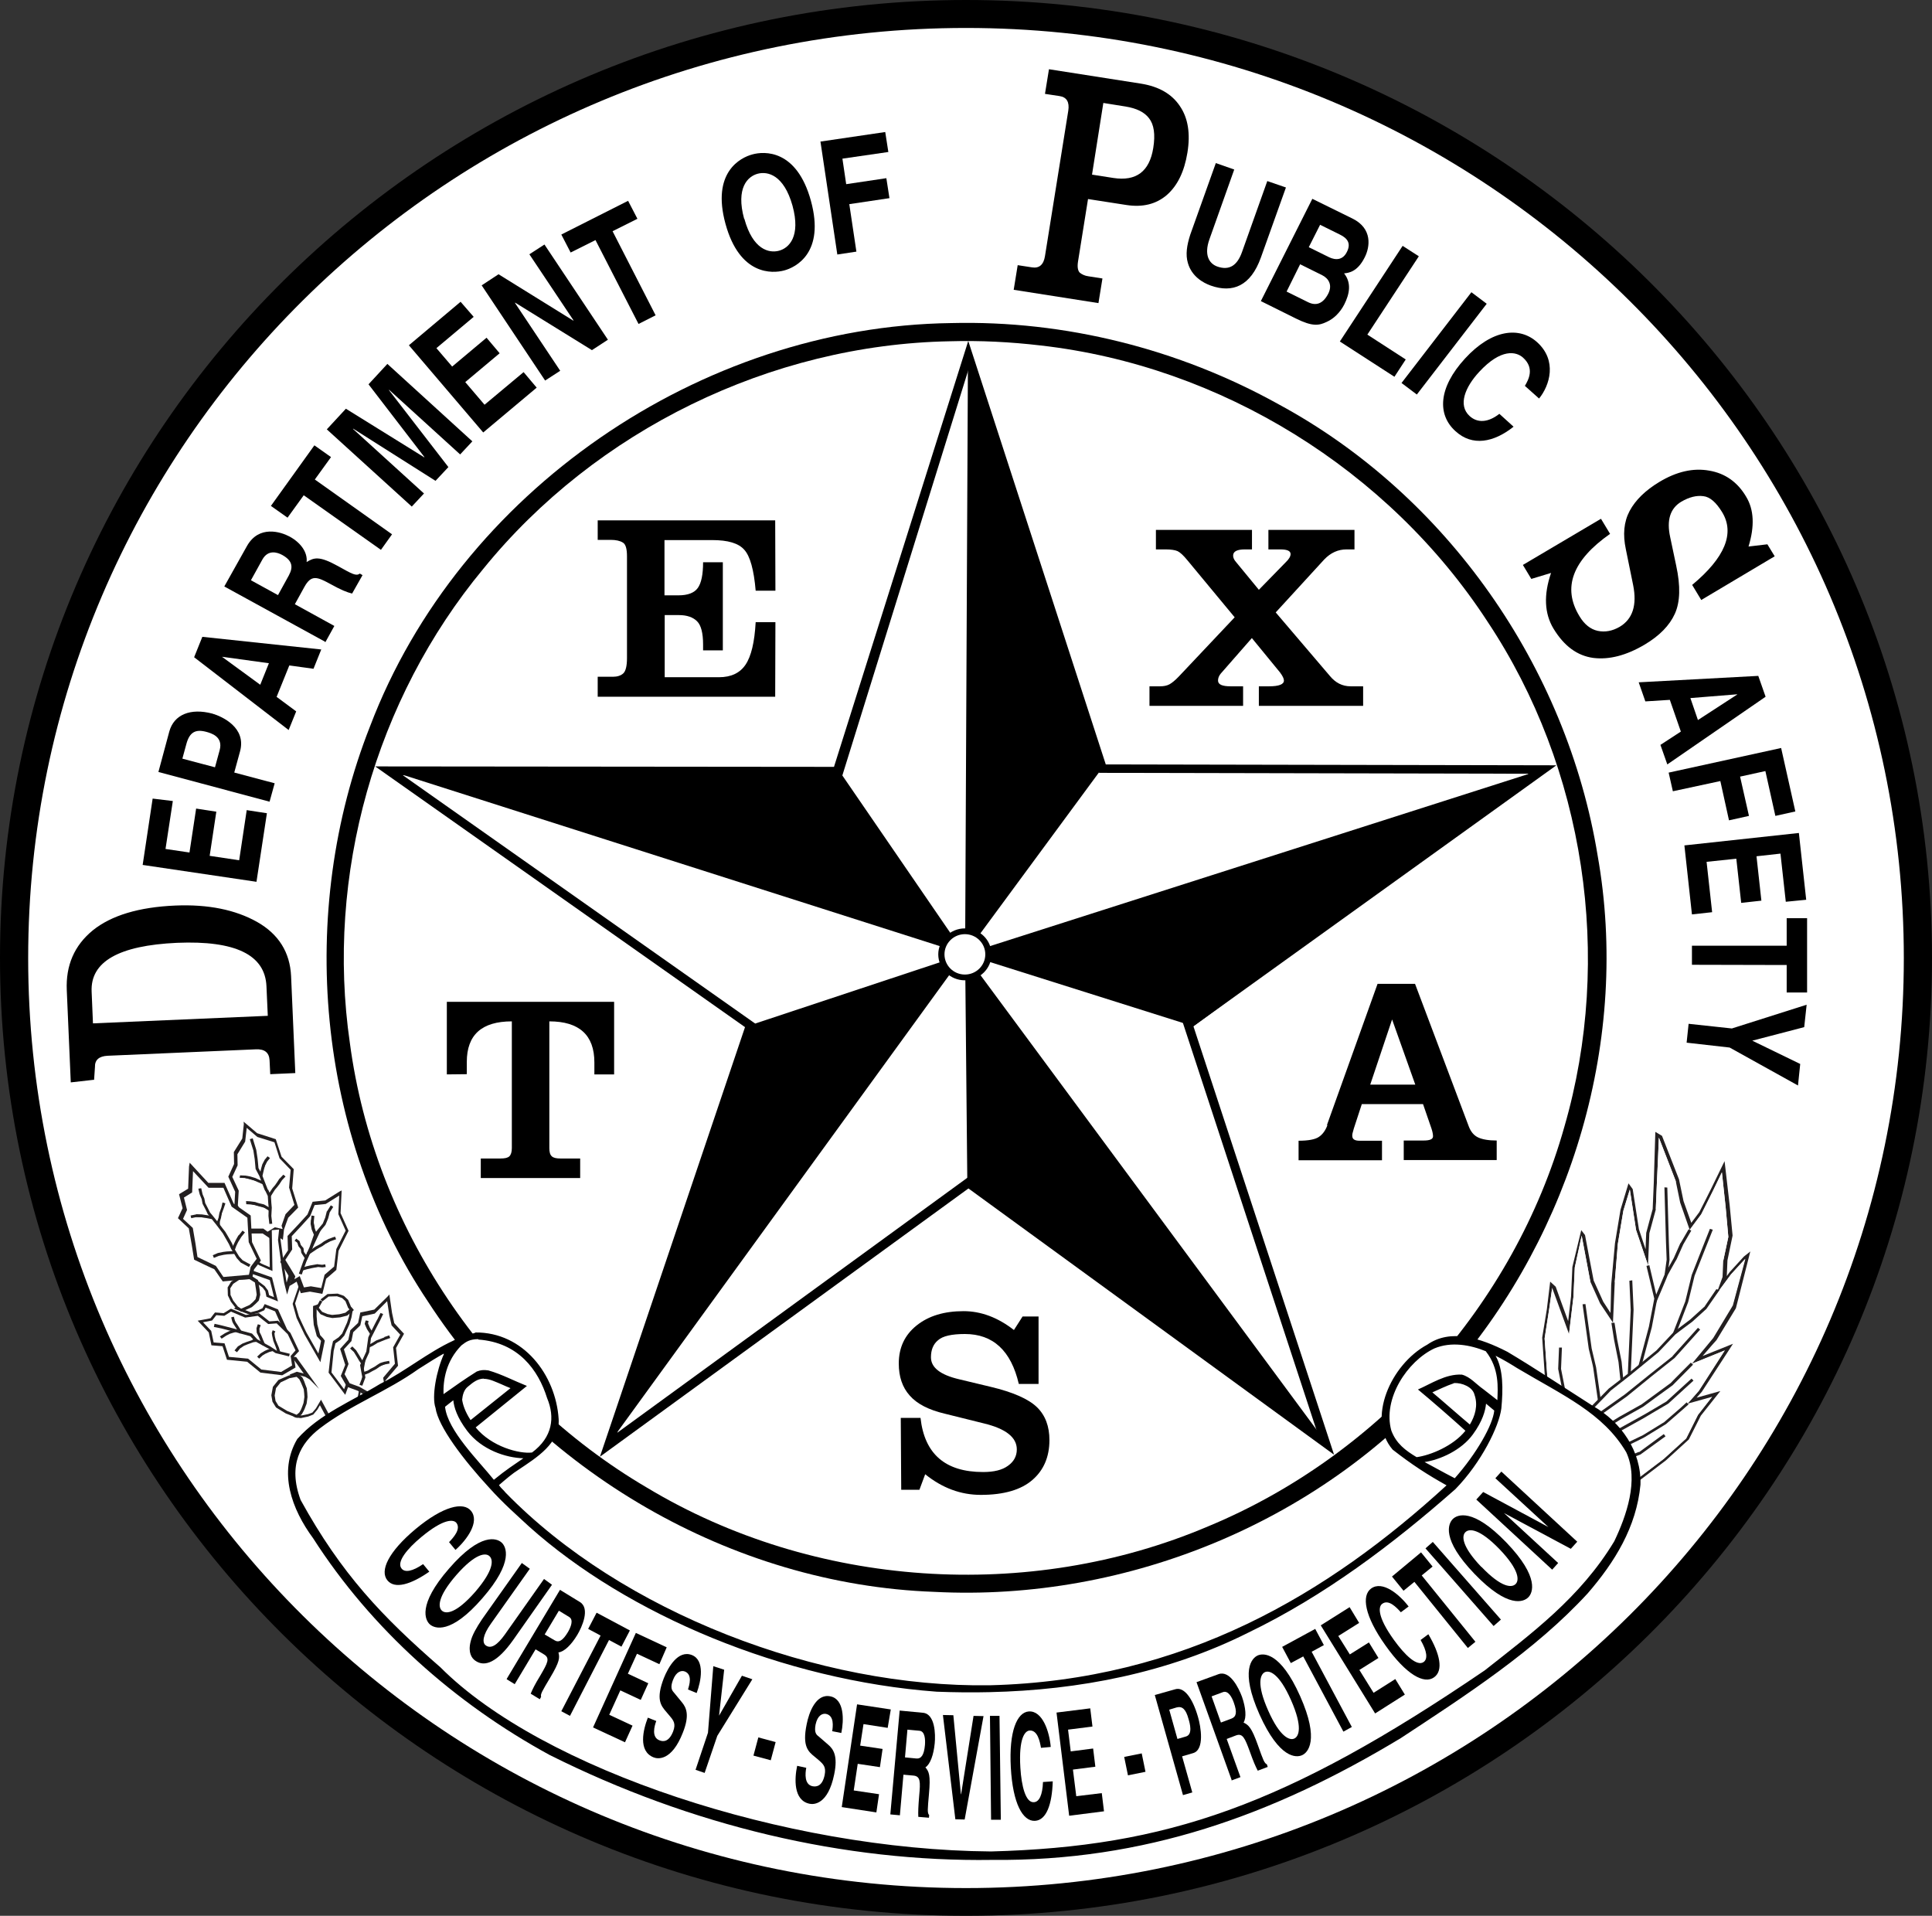 <svg xmlns:dc="http://purl.org/dc/elements/1.1/" xmlns:cc="http://creativecommons.org/ns#" xmlns:rdf="http://www.w3.org/1999/02/22-rdf-syntax-ns#" xmlns:svg="http://www.w3.org/2000/svg" xmlns="http://www.w3.org/2000/svg" xmlns:sodipodi="http://sodipodi.sourceforge.net/DTD/sodipodi-0.dtd" xmlns:inkscape="http://www.inkscape.org/namespaces/inkscape" id="svg5493" version="1.1" inkscape:version="0.48.4 r" width="870.8" height="863.4" xml:space="preserve"><rect width="100%" height="100%" fill="#333333" stroke="none"/><defs id="defs5497"><clipPath clipPathUnits="userSpaceOnUse" id="clipPath5709"><path d="m 58 690.3 72 0 0 72 -72 0 0 -72 z" id="path5711" inkscape:connector-curvature="0"/></clipPath><clipPath clipPathUnits="userSpaceOnUse" id="clipPath6451"><path d="m 481.8 690.3 72 0 0 72 -72 0 0 -72 z" id="path6453" inkscape:connector-curvature="0"/></clipPath><clipPath clipPathUnits="userSpaceOnUse" id="clipPath6459"><path d="m 481.8 690.9 72 0 0 71.4 -72 0 0 -71.4 z" id="path6461" inkscape:connector-curvature="0"/></clipPath></defs><g inkscape:groupmode="layer" id="layer9" inkscape:label="Circles" style="display:inline"><path d="M 0 431.7 C 0 669.8 195.3 863.4 435.4 863.4 c 240.1 0 435.4 -193.7 435.4 -431.7 C 870.8 193.7 675.4 0 435.4 0 195.3 0 0 193.7 0 431.7" style="fill:#000000;fill-opacity:1;fill-rule:nonzero;stroke:none;display:inline" id="path6463" inkscape:connector-curvature="0"/><path d="m 435.4 851.4 c 233.7 0 423.2 -187.9 423.2 -419.6 0 -231.8 -189.5 -419.7 -423.2 -419.7 -233.7 0 -423.2 187.9 -423.2 419.7 0 231.8 189.5 419.6 423.2 419.6" style="fill:#ffffff;fill-opacity:1;fill-rule:nonzero;stroke:#000000" id="path6465" inkscape:connector-curvature="0"/><path style="fill:#000000;fill-opacity:1;fill-rule:nonzero;stroke:none" d="m 428.7 145.6 c -113 1.5 -221.7 75.9 -261.9 181.7 -33.1 83.9 -24.2 184.1 26.1 259.3 49.6 76.4 136.7 127.5 228.1 130.8 87.6 4.6 176.7 -32.4 233.3 -99.4 54.4 -62.8 80.4 -150.1 65.8 -232.4 C 706.2 300.6 652.2 223.2 576.3 182.2 531.5 157.3 480.1 144.3 428.7 145.6 z" id="path10645" inkscape:connector-curvature="0"/><path style="fill:#ffffff;fill-opacity:1;fill-rule:nonzero;stroke:none" d="M 428.1 153.8 C 347.4 155.3 268.5 193.9 217.8 256.4 169.1 315.1 146.7 394.5 157.7 470.1 168.7 552.9 219.9 628.4 291.7 670.5 366.9 715.7 463.8 722.2 544.5 687.9 621.5 656 682.5 588.1 705.1 507.8 727.2 431.6 714.4 346.2 670.5 280.2 626 211.8 550.3 164.9 469.1 155.7 455.5 154.1 441.8 153.4 428.1 153.8 z" id="path6535" inkscape:connector-curvature="0"/></g><g inkscape:groupmode="layer" id="layer11" inkscape:label="Leaves" style="display:inline"><path d="m 746.1 510.1 -0.7 22.9 c 0 0 -0.5 11.2 -0.5 11.9 -0.1 0.2 -2.9 10.7 -2.9 10.7 0 0 -0.2 3.8 -0.3 7.4 -1.5 -4.4 -3 -8.9 -3 -9 -0 -0.2 -2.8 -18.1 -2.8 -18.1 l -1.9 -2.6 -3.6 11.9 c -0 0.1 -2.5 15.1 -2.5 15.1 -0 0.1 -1.7 18.7 -1.7 18.7 0 0.1 -0.2 7.7 -0.3 12.7 -1.6 -2.5 -3.3 -5.1 -3.3 -5.1 0 -0 -4 -8.8 -4.3 -9.5 -0.1 -0.3 -3.9 -20.5 -3.9 -20.5 l -1.7 -2.2 -4 16.6 -0.6 13.3 c 0 0 -0.7 6.2 -1.3 11.1 -2.2 -5.9 -5.6 -15.5 -5.6 -15.5 l -2.5 -2.3 -1.5 12.4 c 0 -0 -2.1 12.8 -2.1 12.8 l -0 0.1 1.5 21.9 c 0 0 13 8.1 13 8.1 0 0 5.9 4.3 6.8 5 0.2 0.3 3.9 5.4 3.9 5.4 0 0 3.4 5.2 3.8 6 0.1 0.3 3 10.4 3.1 10.7 0 0.3 0.2 12 0.2 12 l 11.3 -4.6 12.1 -9.2 c 0.1 -0.1 10.2 -9.3 10.2 -9.3 l 0.2 -0.2 c 0 0 5.3 -10.5 5.4 -10.7 0.2 -0.2 8.8 -11.1 8.8 -11.1 0 0 -7.5 2.1 -10.7 3 1.1 -1.3 2.3 -2.6 2.3 -2.6 0.1 -0.2 11.9 -18.3 11.9 -18.3 l 2.2 -3.4 c 0 0 -9.3 3.8 -13.7 5.5 2.8 -3.3 6.3 -7.2 6.3 -7.2 l 8.7 -14.3 6.5 -25.6 -2.9 2.3 -6.4 7 c -0 0 -0.6 0.8 -1.3 1.8 0 -0.3 0.3 -7.1 0.3 -7.1 0 0 2.3 -11.1 2.3 -11.1 l 0 -0.2 -1.3 -13.5 c 0 -0 -2.3 -19.9 -2.3 -19.9 l -6.1 12.5 c 0 -0 -5 10 -5.3 10.5 -0.1 0.1 -2.1 2.8 -3.6 4.8 -1.1 -3.1 -3.5 -9.8 -3.5 -9.8 0 -0 -2 -9.6 -2 -9.6 l -0 -0.1 -7.7 -19.7" style="fill:#231f20;fill-opacity:1;fill-rule:nonzero;stroke:none;display:inline" id="path6467" inkscape:connector-curvature="0"/><path d="m 721.2 587.4 -4.4 -9.8 -3.9 -20.7 -3.1 14.3 -0.6 13.2 -2 16.8 -7.6 -20.8 -1.3 9.3 -2.1 13.5 1.5 21.2 12.4 7.8 7.1 5.1 4 5.6 4 6.2 3.2 11 0.2 10.3 9.3 -3.8 12 -9.1 10.1 -9.2 5.3 -10.6 6.4 -8.2 -11.1 3.1 5.1 -5.8 11.7 -18.2 -14.8 6 9.6 -11.6 8.5 -14.1 5.8 -21.5 -6.4 7 -6.5 8.8 2.8 -7.7 0.3 -7.2 2.3 -10.8 -1.2 -13.3 -1.7 -15.8 -4 8.3 -5.3 10.6 -5.2 7 -4.3 -12.3 -2 -9.7 -7.6 -19.6 -0.4 9.6 -0.5 10.8 -0.5 12 -2.9 10.7 -0.6 14.4 -5.4 -15.9 -2.8 -18.2 -2.9 9.5 -2.5 15 -1.4 17.4 -0.8 18.1" style="fill:#ffffff;fill-opacity:1;fill-rule:nonzero;stroke:none;display:inline" id="path6655" inkscape:connector-curvature="0"/><path d="m 751.9 567.7 3.4 -35.4 -7.6 -19.6 -0.4 9.6 -0.5 10.8 -0.5 12 4.7 -10" style="fill:#ffffff;fill-opacity:1;fill-rule:nonzero;stroke:none;display:inline" id="path6657" inkscape:connector-curvature="0"/><path d="m 771.7 629.4 -6.4 8.2 -5.3 10.6 -10.1 9.2 -12 9.1 2.1 -9.7" style="fill:#ffffff;fill-opacity:1;fill-rule:nonzero;stroke:none;display:inline" id="path6659" inkscape:connector-curvature="0"/><path d="m 746.3 585.5 -11.8 -17.8 -6.7 10.3 1.4 -17.4 2.5 -15 2.9 -9.5 2.8 18.2 5.4 15.9 3.6 15.2" style="fill:#ffffff;fill-opacity:1;fill-rule:nonzero;stroke:none;display:inline" id="path6661" inkscape:connector-curvature="0"/><path d="m 713.9 587.7 2.9 -10.1 -3.9 -20.7 -3.1 14.3 -0.6 13.2 -2 16.8 0.7 10.9 2 9.7 1.9 10.9 4.8 -25.1" style="fill:#ffffff;fill-opacity:1;fill-rule:nonzero;stroke:none;display:inline" id="path6663" inkscape:connector-curvature="0"/><path d="m 750.9 535.1 0.7 24.8 0.3 7.9" style="fill:#ffffff;fill-opacity:1;fill-rule:nonzero;stroke:none;display:inline" id="path6665" inkscape:connector-curvature="0"/><path d="m 771.4 554 -9 12.8 -11.4 7.5 4 -7.1 3 -6.8 3.6 -6.2 5.2 -7 5.3 -10.6 4 -8.3 1.7 15.8 1.2 13.3 -2.3 10.8" style="fill:#ffffff;fill-opacity:1;fill-rule:nonzero;stroke:none;display:inline" id="path6667" inkscape:connector-curvature="0"/><path d="m 778 584.3 -23.8 27.5 -10.1 8 -11.3 9.2 -14.4 10.2 7.3 -13 8.8 -6.8 12.6 -10.3 7.7 -8.1 7.6 -5.7 6.3 -5.8 5.1 -6.4 6.5 -8.8 6.4 -7 -5.8 21.5" style="fill:#ffffff;fill-opacity:1;fill-rule:nonzero;stroke:none;display:inline" id="path6669" inkscape:connector-curvature="0"/><path d="m 760.6 632.6 -2.5 2.3 -7.6 6.6 -9.7 5.9 -13.7 6.6 15.7 -12.9 11.7 -8.7 8.4 -10.6 -0.3 -7.2 14.8 -6 -11.7 18.2 -5.1 5.8" style="fill:#ffffff;fill-opacity:1;fill-rule:nonzero;stroke:none;display:inline" id="path6671" inkscape:connector-curvature="0"/><path d="m 699.6 580.5 3.3 36.3 -5.2 7.6 -1.5 -21.2 2.1 -13.5" style="fill:#ffffff;fill-opacity:1;fill-rule:nonzero;stroke:none;display:inline" id="path6673" inkscape:connector-curvature="0"/><path d="m 757.6 634.4 c 0 0 -7.5 6.5 -7.5 6.5 l -9.6 5.9 -13.7 6.6 0.6 1.1 c 0 0 13.7 -6.6 13.7 -6.7 0 0 9.7 -5.9 9.8 -6 l 7.6 -6.6 2.6 -2.3 -0.9 -0.9 c 0 0 -2.5 2.3 -2.5 2.3" style="fill:#231f20;fill-opacity:1;fill-rule:nonzero;stroke:none;display:inline" id="path6675" inkscape:connector-curvature="0"/><path d="m 738.7 654.3 0 0 -10.5 4.4 0.5 1.2 c 0 0 10.5 -4.4 10.7 -4.4 l 11.3 -8.2 -0.8 -1 c 0 0 -11.2 8.2 -11.2 8.2" style="fill:#231f20;fill-opacity:1;fill-rule:nonzero;stroke:none;display:inline" id="path6677" inkscape:connector-curvature="0"/><path d="m 757.4 560.2 -3 6.8 c 0 0 -4 7.1 -4 7.1 0 0 -2.8 6.7 -3.9 9.3 -0.7 -3 -3.1 -13.2 -3.1 -13.2 l -1.3 0.3 4.1 17.2 0.8 -1.9 c 0 0 4.8 -11.2 4.7 -11.2 0 0 3.9 -7.1 4 -7.1 0 0 3 -6.7 3 -6.7 l 3.6 -6.2 -1.2 -0.6 c 0 0 -3.6 6.2 -3.6 6.2" style="fill:#231f20;fill-opacity:1;fill-rule:nonzero;stroke:none;display:inline" id="path6679" inkscape:connector-curvature="0"/><path d="m 713.3 587.8 c 0 0 2.8 20 2.8 20.1 0 0 2.1 8.5 2 8.5 l 2.1 14.6 1.3 -0.2 c 0 0 -2.1 -14.6 -2.1 -14.6 0 0 -2 -8.5 -2 -8.5 l -2.8 -20" style="fill:#231f20;fill-opacity:1;fill-rule:nonzero;stroke:none;display:inline" id="path6681" inkscape:connector-curvature="0"/><path d="m 768.1 589 0 0 c 0 0 -6.3 5.7 -6.3 5.7 0 0 -7.6 5.7 -7.6 5.8 0 0 -7.6 8.1 -7.6 8.1 l -12.6 10.3 c 0 0 -8.8 6.9 -8.9 6.9 l -10.2 10.4 1 0.9 c 0 0 10.2 -10.4 10.1 -10.4 0 0 8.8 -6.9 8.8 -6.9 0 0 12.6 -10.3 12.7 -10.4 0 0 7.6 -8 7.6 -8 0 0 7.5 -5.7 7.6 -5.7 0 0 6.3 -5.7 6.4 -5.8 l 5.9 -8.5 -1.4 -0.4 c 0 0 -5.5 8.1 -5.5 8.1" style="fill:#231f20;fill-opacity:1;fill-rule:nonzero;stroke:none;display:inline" id="path6683" inkscape:connector-curvature="0"/><path d="m 726.3 596.2 c 0 0 1.2 7.6 1.2 7.6 l 2 10 0.9 8.5 1.3 -0.1 c 0 0 -0.8 -8.5 -0.8 -8.5 0 0 -2 -10 -2 -10 l -1.2 -7.6" style="fill:#231f20;fill-opacity:1;fill-rule:nonzero;stroke:none;display:inline" id="path6685" inkscape:connector-curvature="0"/><path d="m 743.2 597.9 -4.7 17.6 1.3 0.3 c 0 0 4.7 -17.6 4.7 -17.6 l 2.4 -12.6 -1.3 -0.2" style="fill:#231f20;fill-opacity:1;fill-rule:nonzero;stroke:none;display:inline" id="path6687" inkscape:connector-curvature="0"/><path d="m 753 623.3 c -0 0 -13.1 9.6 -13.1 9.6 0 0 -10 5.6 -10 5.6 l -7.8 4.8 0.7 1.1 c 0 0 7.8 -4.8 7.8 -4.8 0 0 10 -5.6 10 -5.6 0 0 13.2 -9.7 13.3 -9.7 l 9.2 -9.3 -1 -0.9 c 0 0 -9.2 9.2 -9.1 9.2" style="fill:#231f20;fill-opacity:1;fill-rule:nonzero;stroke:none;display:inline" id="path6689" inkscape:connector-curvature="0"/><path d="m 750.2 535.1 0.7 24.8 0.3 7.8 -0.9 6.6 1.3 0.2 c 0 0 0.9 -6.6 0.9 -6.7 l -0.3 -7.9 -0.7 -24.7" style="fill:#231f20;fill-opacity:1;fill-rule:nonzero;stroke:none;display:inline" id="path6691" inkscape:connector-curvature="0"/><path d="m 762.5 574.6 c 0 0 -2.9 11.9 -2.9 11.9 l -5.5 14.2 1.3 0.4 c 0 0 5.5 -14.2 5.5 -14.3 0 0 2.9 -11.8 2.9 -11.9 l 8.2 -20.7 -1.3 -0.4 c 0 0 -8.2 20.7 -8.2 20.8" style="fill:#231f20;fill-opacity:1;fill-rule:nonzero;stroke:none;display:inline" id="path6693" inkscape:connector-curvature="0"/><path d="m 734.4 577.2 0.6 13.2 -0.6 13.2 -0.7 15.6 1.3 0.1 c 0 0 0.7 -15.6 0.7 -15.7 0 0 0.6 -13.2 0.6 -13.3 l -0.6 -13.3" style="fill:#231f20;fill-opacity:1;fill-rule:nonzero;stroke:none;display:inline" id="path6695" inkscape:connector-curvature="0"/><path d="m 753.8 611.3 -10.1 8 c 0 0 -11.4 9.2 -11.3 9.1 l -14.4 10.2 0.8 1 c 0 0 14.4 -10.2 14.5 -10.3 l 11.3 -9.2 c 0 0 10.1 -8 10.2 -8.1 l 11.5 -12.8 -1 -0.8 c 0 0 -11.4 12.7 -11.4 12.7" style="fill:#231f20;fill-opacity:1;fill-rule:nonzero;stroke:none;display:inline" id="path6697" inkscape:connector-curvature="0"/><path d="m 751.1 631.6 0 0 c -0 0 -10.9 6.5 -10.9 6.4 l -16.2 9 0.7 1.1 c 0 0 16.2 -9 16.2 -9 0 0 10.9 -6.5 11 -6.5 l 11.4 -10.4 -0.9 -0.9 c 0 0 -11.3 10.3 -11.3 10.3" style="fill:#231f20;fill-opacity:1;fill-rule:nonzero;stroke:none;display:inline" id="path6699" inkscape:connector-curvature="0"/><path d="m 702.3 616.9 2.5 12.8 1.3 -0.2 c 0 0 -2.5 -12.6 -2.5 -12.6 l 0.4 -9.6 -1.3 -0 c 0 0 -0.4 9.6 -0.4 9.8" style="fill:#231f20;fill-opacity:1;fill-rule:nonzero;stroke:none;display:inline" id="path6701" inkscape:connector-curvature="0"/><path d="m 109.9 506.6 c 0 0 -0.7 6.2 -0.7 6.5 -0.1 0.2 -3.8 6.1 -3.8 6.1 0 0 0.1 5.1 0.1 5.4 -0.1 0.3 -2.6 5.7 -2.6 5.7 0 0 3 6.5 3.1 6.8 -0 0.3 -0.4 7 -0.4 7 l 5.6 11.8 c 0 0 6.8 -0 7.2 -0 0.3 0.2 5.2 3.5 5.2 3.5 0 0 0.5 -2 0.8 -2.8 0.9 0.6 3.1 2.2 3.1 2.2 l 0.5 -4.7 c 0 0 1.6 -4.6 1.9 -5.3 0.2 -0.2 4.5 -4.6 4.5 -4.6 0 0 -2.6 -8.3 -2.7 -8.6 0 -0.2 0.7 -8.7 0.7 -8.7 0 0 -5.3 -5.4 -5.5 -5.6 -0.1 -0.3 -2.6 -7.9 -2.6 -7.9 0 0 -8.1 -2.6 -8.4 -2.7 -0.2 -0.2 -6.1 -5.2 -6.1 -5.2" style="fill:#231f20;fill-opacity:1;fill-rule:nonzero;stroke:none;display:inline" id="path6537" inkscape:connector-curvature="0"/><path d="m 144.1 602.4 2.1 2.5 1.1 -0.8 -2.1 -2.5" style="fill:#cd8145;fill-opacity:1;fill-rule:nonzero;stroke:none;display:inline" id="path6539" inkscape:connector-curvature="0"/><path d="m 146.7 604.5 -2.1 -2.5" style="fill:#cd8145;fill-opacity:1;fill-rule:nonzero;stroke:none;display:inline" id="path6541" inkscape:connector-curvature="0"/><path d="m 125.8 553.1 -4.5 0.4 c 0 0 0.3 14.4 0.3 17.6 -1.7 -0.7 -3.8 -1.6 -3.9 -1.7 -0.2 -0.1 -5.2 -3.4 -5.2 -3.4 l -4.3 6.2 c 0 0 12.2 4.3 13.4 4.7 0.2 0.9 1.3 5 1.9 7.7 -1.1 -0.4 -1.7 -0.7 -2.2 -0.9 -0.2 -0.7 -0.5 -2.1 -0.5 -2.1 l -1.5 -2 -6.4 -4.9 1.2 6.7 c 0 0 0.2 1.5 0.2 2 -0.1 0.3 -0.2 1 -0.3 1.4 -0.3 0.3 -1 1 -1 1 0 0 -0.9 0.8 -1.3 1.1 -0.4 0.2 -6.4 2.8 -6.4 2.8 l 7.5 2.9 3.6 -0.9 2.7 -1.2 c 0 0 0.4 -0.8 0.6 -1.2 1.4 0.5 3.6 1.4 4.3 1.7 0.3 0.8 5.2 11.7 6.6 14.7 -0.4 -0 -1.2 -0.1 -1.2 -0.1 l -0 6.7 c 0 0 2.3 0.3 3 0.4 0.3 0.4 2.3 3.2 4.5 6.3 -0.9 -0.2 -3.1 -0.8 -3.1 -0.8 l -3.3 1.3 c 0 0 2.7 2.4 2.9 2.7 0.1 0.3 0.6 1.2 0.6 1.2 0 0 0.5 1.3 0.5 1.3 0 0 0.5 1.2 0.6 1.5 0 0.3 0.2 1.7 0.2 1.7 0 -0 0 -0 0 -0 0 0.1 0 1.2 0.1 1.4 -0 0.2 -0.4 2.5 -0.4 2.5 -0.1 0.2 -0.6 1.8 -0.6 1.8 0 0 -0.5 1.1 -0.5 1.1 -0 0 -0.3 0.5 -0.5 0.9 -0.3 0.2 -2.7 1.7 -2.7 1.7 l 2.3 1.5 2.6 0.3 3.3 -0.7 2.3 -0.9 1.9 -2.3 c 0 0 0.6 -1 1.1 -1.9 1.2 2.2 3.6 6.7 3.6 6.7 l 14 -8.4 1.6 -8.7 -6 -3 c 0 0 -1.5 4.1 -2.3 6.2 -1.8 -2.4 -5.2 -7 -5.7 -7.6 0.1 -0.9 1 -9.7 1 -9.7 0 0 0.6 -2.4 0.8 -3.4 0.6 -0.4 2.2 -1.5 2.2 -1.5 l 1.8 -2 2.3 -5.1 c 0 -0.1 0.9 -3 0.9 -3 0 -0.1 0.6 -3.4 0.6 -3.4 l -1.4 -1.8 c 0 0 -2.7 1.6 -2.9 1.7 -0.3 0.1 -2.4 0.6 -2.5 0.6 -0.2 0 -2.5 0.2 -2.9 0.3 -0.3 -0 -1.5 -0.3 -1.8 -0.3 -0.2 -0.1 -1.5 -0.6 -1.9 -0.8 -0.3 -0.4 -1.9 -2.4 -1.9 -2.4 l -2.6 0.9 -0 4.6 c 0 0.1 0.3 3.7 0.3 3.7 l 0 0.1 1.4 5.2 1.5 1.6 c 0 0 0.2 0.3 0.4 0.5 -0.1 0.6 -0.6 3.1 -1.2 5.7 -2 -3.5 -5.3 -9.3 -5.3 -9.3 0 0.1 -3.3 -6.9 -3.5 -7.4 -0.1 -0.2 -1.5 -5.3 -1.7 -5.9 0.2 -0.7 3.9 -11.6 3.9 -11.6 l -4.9 -7.5 c 0 0 -1.9 6.3 -2.8 9.7 -0 -0 -0.1 -0.4 -0.1 -0.4 0 0.1 -0.9 -6 -0.9 -6 0 0 -1.7 -12.4 -1.8 -13.2 0 -0.3 0.7 -6 0.7 -6" style="fill:#231f20;fill-opacity:1;fill-rule:nonzero;stroke:none;display:inline" id="path6543" inkscape:connector-curvature="0"/><path d="m 162.3 623.8 -1.3 7.2 -12.2 7.4 -4.1 -7.6 -2.3 3.9 -1.6 1.9 -1.9 0.7 -2.9 0.6 -2.4 -0.3 0 -0.1 1.2 -1 0.7 -1.2 0.5 -1.2 0.7 -1.9 0.2 -1.3 0.2 -1.4 -0.1 -1.7 -0.2 -1.8 -0.7 -1.7 -0.6 -1.4 -0.7 -1.4 -1.6 -1.5 0.9 -0.4 3.5 0.9 2 1.2 4.2 4.2 -10.3 -14.3 -2.4 -0.3 0 -4.2 2 0.2 -7.8 -17.2 -6 -2.4 -1 1.9 -2.2 1 -3.1 0.8 -4.3 -1.7 3.8 -1.7 1.5 -1.3 1.2 -1.3 0.5 -2 -0.3 -2.3 -0.6 -3.5 3.6 2.7 1.2 1.6 0.5 2.5 5.2 2.1 -2.7 -10.8 -12.5 -4.4 2.6 -3.8 4.1 2.7 6 2.6 -0.3 -18.4 3.3 -0.3 -0.5 4.7 1.8 13.3 1 6.1 1.3 5.2 3.4 -11.7 3 4.5 -3.9 11.4 1.8 6.4 3.6 7.5 7.1 12.4 2 -9.7 -0.8 -1.1 -1.3 -1.4 -1.3 -4.9 -0.3 -3.6 0 -3.8 0.8 -0.3 1.5 1.8 2.4 1 2.1 0.4 3.2 -0.3 2.8 -0.7 2.4 -1.3 -0.6 3.3 -0.9 2.8 -2.2 4.9 -1.6 1.7 -2.5 1.7 -0.9 4 -1.1 10.2 7.5 10 2.6 -7.1" style="fill:#ffffff;fill-opacity:1;fill-rule:nonzero;stroke:none;display:inline" id="path6545" inkscape:connector-curvature="0"/><path d="m 133.5 619.3 -3.4 0.6 -4.6 2 -2.5 3.1 -0.7 3.8 0.5 2.9 1.6 2.6 4.4 2.7 5.1 2 2.1 -1.6 0.8 -1.4 c 0.1 -0.1 0.6 -1.3 0.6 -1.3 0 -0.1 0.8 -2.1 0.8 -2.1 l 0.2 -1.5 0.2 -1.5 -0.1 -1.8 c -0 -0.1 -0.2 -1.9 -0.2 -1.9 l -0 -0.2 -0.7 -1.8 c 0 0 -0.5 -1.4 -0.5 -1.4 -0 -0.1 -0.7 -1.5 -0.7 -1.5 l -0.1 -0.2 -1.8 -1.7" style="fill:#231f20;fill-opacity:1;fill-rule:nonzero;stroke:none;display:inline" id="path6547" inkscape:connector-curvature="0"/><path d="m 130.5 621.1 3.2 -0.6 1.2 1.1 0.7 1.4 0.6 1.4 0.7 1.7 0.2 1.8 0.1 1.7 -0.2 1.4 -0.2 1.3 -0.7 1.9 -0.5 1.2 -0.7 1.2 -1.2 1 -4.2 -1.7 -4 -2.4 -1.3 -2.1 -0.4 -2.5 0.6 -3.3 2.1 -2.6" style="fill:#ffffff;fill-opacity:1;fill-rule:nonzero;stroke:none;display:inline" id="path6549" inkscape:connector-curvature="0"/><path d="m 151.7 585.5 c 0.3 0.1 1.4 0.5 1.8 0.6 0.3 0.2 0.8 0.8 1.1 1 0.2 0.4 1.2 2.8 1.2 2.9 -0.3 0.3 -0.5 0.4 -0.7 0.5 -0.5 0.1 -2.2 0.6 -2.4 0.6 -0.2 0 -2.5 0.2 -2.9 0.3 -0.3 -0 -1.5 -0.3 -1.8 -0.3 -0.2 -0.1 -1.5 -0.6 -1.9 -0.8 -0.2 -0.2 -0.4 -0.5 -0.8 -1 0.4 -0.7 0.9 -1.7 1 -2 0.3 -0.3 1.7 -1.4 2.2 -1.7 0.7 -0 2.7 -0.1 3.1 -0.1 z m 0.2 -2.5 -4.3 0.2 -3.1 2.4 c 0 0 0.4 0.5 0.9 1 -0.6 -0.3 -1.2 -0.6 -1.2 -0.6 l -1.9 3.6 2.2 2.7 2.8 1.2 2.5 0.5 3.5 -0.3 3.2 -0.8 3 -2.5 c 0 0 -1.1 -1.4 -1.3 -1.5 -0.1 -0.3 -1.3 -3.1 -1.3 -3.1 l -1.9 -1.8 -2.8 -1" style="fill:#231f20;fill-opacity:1;fill-rule:nonzero;stroke:none;display:inline" id="path6551" inkscape:connector-curvature="0"/><path d="m 145.3 586.5 -1.6 2.9 1.5 1.8 2.4 1 2.1 0.4 3.2 -0.3 2.8 -0.7 1.8 -1.5 -0.6 -0.7 -1.2 -3 -1.5 -1.4 -2.3 -0.8 -3.8 0.1 -2.8 2.2" style="fill:#ffffff;fill-opacity:1;fill-rule:nonzero;stroke:none;display:inline" id="path6553" inkscape:connector-curvature="0"/><path d="m 112.5 575.2 -5 0.2 -3.3 2.2 -1.6 2.6 0.1 3.6 1.4 2.9 2.3 3 2.4 1.5 4.7 -2.1 1.7 -1.5 c 0.1 -0.1 1.3 -1.3 1.3 -1.3 l 0.2 -0.3 0.6 -2.5 -0.3 -2.5 c -0 -0.1 -0.7 -4.1 -0.7 -4.1 l -3.2 -2" style="fill:#231f20;fill-opacity:1;fill-rule:nonzero;stroke:none;display:inline" id="path6555" inkscape:connector-curvature="0"/><path d="m 114.9 578 -2.4 -1.5 -4.6 0.2 -2.8 1.9 -1.3 2 0.1 3 1.2 2.5 2.1 2.7 1.5 1 3.8 -1.7 1.5 -1.3 1.2 -1.3 0.5 -2 -0.3 -2.3" style="fill:#ffffff;fill-opacity:1;fill-rule:nonzero;stroke:none;display:inline" id="path6557" inkscape:connector-curvature="0"/><path d="m 140.1 579.7 4.7 0.8 1.5 -6 4.3 -3.7 1 -7.9 4.2 -8.3 -3.3 -7.4 0.4 -8.4 -6.1 3.8 -5 0.5 -2 5 -3.9 4.3 -4.4 4.7 0.2 6 -3.1 4.7 4.5 7.4 -0.4 1.3 2.4 -1.4 1.9 5.1" style="fill:#ffffff;fill-opacity:1;fill-rule:nonzero;stroke:none;display:inline" id="path6559" inkscape:connector-curvature="0"/><path d="m 153 537 c 0 0 -6.1 3.8 -6.4 4 -0.3 0 -5.7 0.6 -5.7 0.6 0 0 -2.2 5.5 -2.3 5.7 -0.2 0.2 -4.1 4.5 -4.1 4.5 0 -0 -4.7 5 -4.7 5 l -0.2 0.2 c 0 0 0.2 6.1 0.2 6.5 -0.2 0.3 -3.5 5.2 -3.5 5.2 0 0 4.6 7.6 4.9 8.1 -0.1 0.4 -0.8 2.8 -0.8 2.8 0 0 2.6 -1.5 3.3 -2 0.4 1.2 1.9 5.2 1.9 5.2 0 0 3.8 -0.7 4.1 -0.7 0.2 0 5.6 1 5.6 1 0 0 1.6 -6.4 1.7 -6.8 0.3 -0.2 4.6 -4 4.6 -4 0 0 1 -8.4 1 -8.6 0.1 -0.2 4.5 -9 4.5 -9 0 0 -3.5 -7.8 -3.6 -8 0 -0.3 0.5 -10.2 0.5 -10.2" style="fill:#231f20;fill-opacity:1;fill-rule:nonzero;stroke:none;display:inline" id="path6561" inkscape:connector-curvature="0"/><path d="m 140.1 579.7 4.7 0.8 1.5 -6 4.3 -3.7 1 -7.9 4.2 -8.3 -3.3 -7.4 0.4 -8.4 -6.1 3.8 -5 0.5 -2 5 -3.9 4.3 -4.4 4.7 0.2 6 -3.1 4.7 4.5 7.4 -0.4 1.3 2.4 -1.4 1.9 5.1" style="fill:#ffffff;fill-opacity:1;fill-rule:nonzero;stroke:none;display:inline" id="path6563" inkscape:connector-curvature="0"/><path d="m 147.3 545.9 c 0 0 -0.7 2.7 -0.7 2.8 0 0 -1.1 2.6 -1.1 2.7 l -3.9 4.7 c 0 0 -2.1 6 -2.1 6 0 0 -2.7 5.9 -2.7 6 l -2.1 5.9 1.3 0.4 c 0 0 2.1 -5.9 2.1 -5.9 0 0 2.7 -5.9 2.7 -6 0 0 2 -5.6 2 -5.8 0.4 -0.5 3.8 -4.6 3.9 -4.7 0 0 1.2 -2.8 1.2 -2.9 0 0 0.7 -2.5 0.7 -2.7 0 -0 1.6 -2.5 1.6 -2.5 l -1.1 -0.7 c 0 0 -1.6 2.5 -1.7 2.7" style="fill:#231f20;fill-opacity:1;fill-rule:nonzero;stroke:none;display:inline" id="path6565" inkscape:connector-curvature="0"/><path d="m 135.3 574.2 2.1 -5.9 2.7 -5.9 2.1 -5.9 3.9 -4.7 1.2 -2.8 0.7 -2.8 1.6 -2.5" style="fill:#231f20;fill-opacity:1;fill-rule:nonzero;stroke:none;display:inline" id="path6567" inkscape:connector-curvature="0"/><path d="m 140.1 549.8 c 0 0 -0.1 1.6 -0.1 1.8 0 0 0.5 2.4 0.5 2.5 l 1 2.4 1.3 -0.4 c 0 0 -0.9 -2.4 -0.9 -2.4 0 -0 -0.5 -2.3 -0.5 -2.3 0 -0 0.1 -1.6 0.1 -1.6 0 -0 0.2 -1.8 0.2 -1.8 l -1.3 -0.2 c 0 0 -0.2 1.8 -0.2 1.9" style="fill:#231f20;fill-opacity:1;fill-rule:nonzero;stroke:none;display:inline" id="path6569" inkscape:connector-curvature="0"/><path d="m 141 548 -0.2 1.8 -0.1 1.7 0.5 2.4 1 2.5" style="fill:#231f20;fill-opacity:1;fill-rule:nonzero;stroke:none;display:inline" id="path6571" inkscape:connector-curvature="0"/><path d="m 148.4 558.2 c 0 0 -2.2 1.1 -2.3 1.2 0 0 -1.5 1.1 -1.5 1.1 0 0 -2.3 1.3 -2.4 1.3 l -3.8 2.6 0.8 1 3.7 -2.5 c 0 0 2.3 -1.3 2.4 -1.3 0 0 1.5 -1.1 1.5 -1.1 0 -0 2.1 -1.1 2.1 -1.1 0 0 2.6 -0.9 2.6 -0.9 l -0.5 -1.2 c 0 0 -2.6 0.9 -2.7 1" style="fill:#231f20;fill-opacity:1;fill-rule:nonzero;stroke:none;display:inline" id="path6573" inkscape:connector-curvature="0"/><path d="m 151.4 557.8 -2.6 0.9 -2.2 1.1 -1.6 1.1 -2.3 1.3 -3.8 2.6" style="fill:#231f20;fill-opacity:1;fill-rule:nonzero;stroke:none;display:inline" id="path6575" inkscape:connector-curvature="0"/><path d="m 143.2 569.7 c 0 0 -3.4 0.6 -3.4 0.6 0 0 -1.7 0.4 -1.7 0.4 l -2.2 0.7 0.4 1.2 2.1 -0.6 c 0 0 1.7 -0.4 1.7 -0.4 0 0 3.1 -0.6 3.3 -0.6 0.3 0 1.7 0.2 1.9 0.2 l 1.5 -0.2 -0.2 -1.2 c 0 0 -1.4 0.2 -1.4 0.2 -0 -0 -1.9 -0.2 -1.9 -0.2" style="fill:#231f20;fill-opacity:1;fill-rule:nonzero;stroke:none;display:inline" id="path6577" inkscape:connector-curvature="0"/><path d="m 136.2 571.9 2.2 -0.6 1.7 -0.4 3.4 -0.6 1.8 0.2 1.5 -0.2" style="fill:#231f20;fill-opacity:1;fill-rule:nonzero;stroke:none;display:inline" id="path6579" inkscape:connector-curvature="0"/><path d="m 132.8 559.2 c 0 0 0.9 0.6 1.2 0.8 0.1 0.3 0.5 1.6 0.5 1.6 0 0 0.9 1.1 1.1 1.4 0 0.3 0.2 1.6 0.2 1.6 l 1.6 2.5 1.1 -0.7 c 0 0 -1.3 -2 -1.5 -2.2 -0 -0.2 -0.2 -1.7 -0.2 -1.7 0 0 -1.1 -1.3 -1.2 -1.4 -0.1 -0.2 -0.6 -1.8 -0.6 -1.8 l -1.5 -1.1" style="fill:#231f20;fill-opacity:1;fill-rule:nonzero;stroke:none;display:inline" id="path6581" inkscape:connector-curvature="0"/><path d="m 133.2 558.7 1.3 1 0.5 1.7 1.2 1.4 0.2 1.7 1.6 2.3" style="fill:#231f20;fill-opacity:1;fill-rule:nonzero;stroke:none;display:inline" id="path6583" inkscape:connector-curvature="0"/><path d="m 127.4 553.9 -0.5 -1.5 1.8 -5.2 4 -4.2 -2.4 -7.8 0.7 -8 -5 -5.2 -2.3 -7.2 -7.7 -2.4 -4.8 -4.1 -0.7 6.2 -3.5 5.7 0.1 5 -2.4 5.2 2.9 6.2 -0.4 6.6 5 10.5 6.5 -0 1.9 1.4 3.3 -2" style="fill:#ffffff;fill-opacity:1;fill-rule:nonzero;stroke:none;display:inline" id="path6585" inkscape:connector-curvature="0"/><path d="m 112.6 513.4 0.8 2.6 0.8 2.5 c 0 0 0.6 3.9 0.6 3.9 l 0.4 4.4 1.7 3.2 c 0 0 1.6 4.2 1.6 4.2 0.6 1.7 0.9 2.4 1.2 2.7 0.2 0.4 0.9 1.9 1 2.1 0 0.3 0.2 3.1 0.2 3.1 l 0.2 2.2 c 0 0 -0.1 3.5 -0.1 3.7 l 0.4 3.6 1.3 -0.1 -0.4 -3.5 c 0 -0 0.2 -3.6 0.2 -3.7 l 0 -0 c 0 0 -0.2 -2.3 -0.2 -2.2 l -0.2 -3.3 -1.2 -2.6 -0.2 -0.1 -0.9 -2.3 c 0 0 -1.7 -4.3 -1.7 -4.4 0 0 -1.5 -2.8 -1.6 -3 -0 -0.4 -0.4 -4.1 -0.4 -4.2 0 0 -0.6 -3.9 -0.6 -4 l -1.6 -5.2" style="fill:#231f20;fill-opacity:1;fill-rule:nonzero;stroke:none;display:inline" id="path6587" inkscape:connector-curvature="0"/><path d="m 108 530.8 c 0 0 2.3 0.1 2.3 0.1 0 0 2 0.4 2 0.4 0 0 2.2 0.7 2.2 0.7 l 3.9 1.7 0.6 -1.1 -1.9 -0.8 c 0 0 -1.9 -0.8 -2 -0.9 0 0 -2.2 -0.7 -2.3 -0.7 0 0 -2.1 -0.4 -2.2 -0.4 l -2.4 -0.1" style="fill:#231f20;fill-opacity:1;fill-rule:nonzero;stroke:none;display:inline" id="path6589" inkscape:connector-curvature="0"/><path d="m 108 530.2 2.4 0.1 2.1 0.4 2.2 0.7 1.9 0.8 1.9 0.8" style="fill:#231f20;fill-opacity:1;fill-rule:nonzero;stroke:none;display:inline" id="path6591" inkscape:connector-curvature="0"/><path d="m 119.2 522.9 c 0 0 -1 1.8 -1 1.9 0 0 -0.5 1.8 -0.5 1.8 l -0.7 3 1.3 0.3 c 0 0 0.7 -3 0.7 -3 0 0 0.5 -1.6 0.5 -1.7 0 -0 0.9 -1.7 0.9 -1.7 l 1.3 -1.6 -1.1 -0.8 c 0 0 -1.3 1.6 -1.4 1.7" style="fill:#231f20;fill-opacity:1;fill-rule:nonzero;stroke:none;display:inline" id="path6593" inkscape:connector-curvature="0"/><path d="m 121 521.6 -1.3 1.6 -1 1.8 -0.5 1.8 -0.7 3" style="fill:#231f20;fill-opacity:1;fill-rule:nonzero;stroke:none;display:inline" id="path6595" inkscape:connector-curvature="0"/><path d="m 126 531.1 c 0 0 -1.1 1.7 -1.1 1.7 l -0.9 1.3 c 0 0 -1.1 1.3 -1.2 1.4 0 0 -1 1.5 -1 1.5 l -1 1.6 1.2 0.6 c 0 0 1 -1.6 1 -1.6 l 0.9 -1.4 c 0 0 1.1 -1.3 1.1 -1.3 0 0 1 -1.3 1 -1.3 0 0 1.1 -1.7 1.1 -1.7 l 1.6 -1.7 -1 -0.8 c 0 0 -1.6 1.7 -1.7 1.8" style="fill:#231f20;fill-opacity:1;fill-rule:nonzero;stroke:none;display:inline" id="path6597" inkscape:connector-curvature="0"/><path d="m 128.1 529.7 -1.6 1.7 -1.1 1.8 -1 1.3 -1.1 1.3 -1 1.5 -1 1.6" style="fill:#231f20;fill-opacity:1;fill-rule:nonzero;stroke:none;display:inline" id="path6599" inkscape:connector-curvature="0"/><path d="m 111 542.7 c 0 0 1.8 0.1 1.8 0.1 0 0 2.1 0.2 2.1 0.2 0 0 1.8 0.5 1.8 0.5 0 0 1.9 0.5 1.9 0.5 0 0 2.6 1.6 2.6 1.6 l 0.7 -1.1 c 0 0 -2.7 -1.6 -2.9 -1.7 0 0 -2.1 -0.5 -2.1 -0.5 0 0 -1.8 -0.5 -1.9 -0.6 0 0 -2.3 -0.3 -2.3 -0.3 l -1.8 -0.1" style="fill:#231f20;fill-opacity:1;fill-rule:nonzero;stroke:none;display:inline" id="path6601" inkscape:connector-curvature="0"/><path d="m 111 542.1 1.8 0.1 2.3 0.2 1.8 0.5 2.1 0.5 2.7 1.6" style="fill:#231f20;fill-opacity:1;fill-rule:nonzero;stroke:none;display:inline" id="path6603" inkscape:connector-curvature="0"/><path d="m 109.7 555 -1.6 2 -1.3 2.2 -1 2.1 -0.7 1.9" style="fill:#231f20;fill-opacity:1;fill-rule:nonzero;stroke:none;display:inline" id="path6605" inkscape:connector-curvature="0"/><path d="m 85.2 525.7 c 0 0 -0.4 9.3 -0.4 10 -0.5 0.3 -4.1 2.5 -4.1 2.5 0 0 1.5 5.9 1.6 6.3 -0.2 0.4 -2.1 4.5 -2.1 4.5 0 0 4.6 4.3 4.9 4.6 0.1 0.4 1.3 7.3 1.3 7.3 l 1.1 6.8 c 0 0 8.7 4.2 9.1 4.3 0.2 0.3 3.8 5.5 3.8 5.5 l 13.2 -1.2 c 0 0 0.8 -3.9 0.9 -4.2 0.2 -0.2 3.1 -4 3.1 -4 0 0 -3.9 -8.1 -4 -8.3 -0 -0.3 -0.6 -12 -0.6 -12 0 0 -7.4 -5.2 -7.7 -5.4 -0.1 -0.3 -4.1 -9.3 -4.1 -9.3 0 0 -6.7 0 -7.3 0 -0.4 -0.4 -8.4 -9.1 -8.4 -9.1" style="fill:#231f20;fill-opacity:1;fill-rule:nonzero;stroke:none;display:inline" id="path6607" inkscape:connector-curvature="0"/><path d="m 115.7 567.3 -3.6 -7.5 -0.6 -11 -7.1 -5 -3.7 -8.5 -6.7 0 -7 -7.5 -0.4 9.6 -3.7 2.3 1.4 5.6 -1.8 4 4.4 4.1 1.2 7 0.9 6.1 8.3 4 3.4 5 11.5 -1 0.8 -3.6" style="fill:#231f20;fill-opacity:1;fill-rule:nonzero;stroke:none;display:inline" id="path6609" inkscape:connector-curvature="0"/><path d="m 90 535.6 0.6 2.7 0.8 2 0.4 2 1.3 2.5 1 2 4 5 2.9 3.7 2.8 5 1.1 2.5 2.3 3.7 1.7 1.9 3.6 2" style="fill:#231f20;fill-opacity:1;fill-rule:nonzero;stroke:none;display:inline" id="path6611" inkscape:connector-curvature="0"/><path d="m 96.1 566.3 2.3 -1 2.3 -0.5 1.5 -0.2 3.3 -0.2" style="fill:#231f20;fill-opacity:1;fill-rule:nonzero;stroke:none;display:inline" id="path6613" inkscape:connector-curvature="0"/><path d="m 115.7 567.3 -3.6 -7.5 -0.6 -11 -7.1 -5 -3.7 -8.5 -6.7 0 -7 -7.5 -0.4 9.6 -3.7 2.3 1.4 5.6 -1.8 4 4.4 4.1 1.2 7 0.9 6.1 8.3 4 3.4 5 11.5 -1 0.8 -3.6" style="fill:#ffffff;fill-opacity:1;fill-rule:nonzero;stroke:none;display:inline" id="path6615" inkscape:connector-curvature="0"/><path d="m 103.4 590.2 c 0 0 -2 1.3 -2.6 1.6 -0.7 -0.1 -3.9 -0.3 -3.9 -0.3 0 0 -1.6 2 -2 2.6 -0.8 0.2 -5.8 1.1 -5.8 1.1 0 0 4.5 4.8 5 5.3 0.1 0.6 1.2 5.8 1.2 5.8 0 0 3.8 0.3 5 0.4 0.4 1.2 2 6.1 2 6.1 0 0 8.3 0.8 9.1 0.9 0.6 0.5 6 4.9 6 4.9 l 9.8 1.2 6 -3.5 c 0 0 -0.6 -3.9 -0.8 -4.8 0.5 -0.6 2.4 -2.6 2.4 -2.6 l -3.9 -8.2 -5.6 -5.5 c 0 0 -3.1 0.3 -3.9 0.3 -0.7 -0.6 -4.7 -3.7 -4.7 -3.7 0 0 -5.2 0.7 -5.9 0.8 -0.6 -0.3 -6.7 -2.8 -6.7 -2.8" style="fill:#231f20;fill-opacity:1;fill-rule:nonzero;stroke:none;display:inline" id="path6617" inkscape:connector-curvature="0"/><path d="m 131.7 615.7 -0.7 -4.6 2.2 -2.5 -3.5 -7.3 -5 -4.9 -3.8 0.3 -4.7 -3.7 -5.7 0.8 -6.4 -2.7 -3 1.9 -3.6 -0.3 -1.9 2.4 -4.1 0.8 3.7 3.9 1.1 5.2 4.9 0.4 2 6.1 8.6 0.8 6 4.9 8.9 1.1 4.9 -2.9" style="fill:#ffffff;fill-opacity:1;fill-rule:nonzero;stroke:none;display:inline" id="path6619" inkscape:connector-curvature="0"/><path d="m 166.9 627.8 6.3 -3.9 -0.5 -3 5.3 -6.3 -0.8 -7.4 3.2 -5.7 -3.9 -4.2 -1 -4.4 -1 -6.5 -5.6 5.6 -5.6 1.2 -0.9 4.1 -3.2 3.1 -0.8 4 -0.2 0.2 -3.2 3.5 2.1 6.6 -1.8 4.6 2.3 4.1 4.4 1.6" style="fill:#ffffff;fill-opacity:1;fill-rule:nonzero;stroke:none;display:inline" id="path6621" inkscape:connector-curvature="0"/><path d="m 174.6 584.4 c 0 0 -5.6 5.5 -5.9 5.8 -0.4 0.1 -6.3 1.3 -6.3 1.3 0 0 -0.9 4.3 -1 4.7 -0.3 0.3 -3.5 3.3 -3.5 3.3 0 0 -0.8 3.9 -0.9 4.3 l -0 0 c -0 0 -3.7 4.1 -3.7 4.1 0 0 2.2 6.8 2.3 7.2 -0.1 0.4 -2 5 -2 5 l 2.8 4.9 c 0 0 4.9 1.8 4.9 1.8 0 0 5 3.2 5 3.2 l 0.4 0.2 7.5 -4.6 c 0 0 -0.5 -2.9 -0.5 -3.4 0.4 -0.4 5.7 -6.7 5.7 -6.7 0 0 -0.9 -7.6 -0.9 -8 0.2 -0.3 3.6 -6.4 3.6 -6.4 0 0 -4.2 -4.5 -4.4 -4.8 -0.1 -0.3 -1 -4.6 -1 -4.6 0 0 -1 -6.9 -1 -6.9 l -0.2 -1.4" style="fill:#231f20;fill-opacity:1;fill-rule:nonzero;stroke:none;display:inline" id="path6623" inkscape:connector-curvature="0"/><path d="m 166.9 627.8 6.3 -3.9 -0.5 -3 5.3 -6.3 -0.8 -7.4 3.2 -5.7 -3.9 -4.2 -1 -4.4 -1 -6.5 -5.6 5.6 -5.6 1.2 -0.9 4.1 -3.2 3.1 -0.8 4 -0.2 0.2 -3.2 3.5 2.1 6.6 -1.8 4.6 2.3 4.1 4.4 1.6" style="fill:#ffffff;fill-opacity:1;fill-rule:nonzero;stroke:none;display:inline" id="path6625" inkscape:connector-curvature="0"/><path d="m 170 594.7 c 0 0 -1.3 2.5 -1.3 2.5 0 0 -2.7 5.3 -2.7 5.5 0 0 -0.9 6.2 -0.9 6.4 l -2.8 6.1 c 0 0 0.9 5.2 1 5.5 -0.1 0.3 -1.3 3.4 -1.3 3.4 l 1.3 0.4 1.4 -3.7 c 0 0 -0.9 -5.1 -1 -5.4 0.4 -0.8 2.6 -5.8 2.7 -5.9 0 0 0.8 -6.2 0.8 -6.4 l 0 -0 c 0 -0 2.7 -5.3 2.7 -5.3 0 0 1.3 -2.5 1.3 -2.5 l 1.5 -3.1 -1.2 -0.5 c 0 0 -1.5 3.1 -1.5 3.1" style="fill:#231f20;fill-opacity:1;fill-rule:nonzero;stroke:none;display:inline" id="path6627" inkscape:connector-curvature="0"/><path d="m 169.2 597.5 1.3 -2.5 1.5 -3.1" style="fill:#231f20;fill-opacity:1;fill-rule:nonzero;stroke:none;display:inline" id="path6629" inkscape:connector-curvature="0"/><path d="m 162.6 624.4 1.4 -3.6 -1 -5.5 2.7 -5.9 0.9 -6.6" style="fill:#231f20;fill-opacity:1;fill-rule:nonzero;stroke:none;display:inline" id="path6631" inkscape:connector-curvature="0"/><path d="m 164.4 596.5 -0 0.2 0.1 0.2 c 0 0 0.8 2 0.9 2.1 l 1.6 2.5 1.2 -0.7 c 0 0 -1.5 -2.4 -1.5 -2.4 -0 -0 -0.6 -1.6 -0.8 -1.8 0 -0.3 0.2 -1.3 0.2 -1.3 l -1.3 -0.2" style="fill:#231f20;fill-opacity:1;fill-rule:nonzero;stroke:none;display:inline" id="path6633" inkscape:connector-curvature="0"/><path d="m 165.2 595.1 -0.2 1.5 0.8 2 1.6 2.5" style="fill:#231f20;fill-opacity:1;fill-rule:nonzero;stroke:none;display:inline" id="path6635" inkscape:connector-curvature="0"/><path d="m 173.3 602.7 c 0 0 -3.6 1.4 -3.7 1.4 l -2.3 1.4 c -0 0 -1.6 0.7 -1.6 0.7 l 0.6 1.1 c 0 0 1.6 -0.7 1.6 -0.7 0 0 2.2 -1.3 2.2 -1.4 0 -0 3.6 -1.4 3.5 -1.4 l 2.3 -0.8 -0.5 -1.2 c 0 0 -2.3 0.8 -2.3 0.8" style="fill:#231f20;fill-opacity:1;fill-rule:nonzero;stroke:none;display:inline" id="path6637" inkscape:connector-curvature="0"/><path d="m 175.9 602.5 -2.3 0.8 -3.6 1.4 -2.3 1.4 -1.6 0.7" style="fill:#231f20;fill-opacity:1;fill-rule:nonzero;stroke:none;display:inline" id="path6639" inkscape:connector-curvature="0"/><path d="m 157.8 607.7 c 0 0 1.6 1.6 1.7 1.6 0 0 1.4 2.3 1.4 2.3 0 0 1 1.7 1 1.7 l 1 1.4 1.1 -0.7 -1 -1.4 c 0 0 -1 -1.7 -1 -1.7 0 0 -1.4 -2.3 -1.5 -2.4 l -1.7 -1.7" style="fill:#231f20;fill-opacity:1;fill-rule:nonzero;stroke:none;display:inline" id="path6641" inkscape:connector-curvature="0"/><path d="m 158.3 607.3 1.7 1.7 1.4 2.3 1 1.7 1 1.4" style="fill:#231f20;fill-opacity:1;fill-rule:nonzero;stroke:none;display:inline" id="path6643" inkscape:connector-curvature="0"/><path d="m 173.2 613.7 c 0 0 -1.7 0.5 -1.9 0.6 0 0 -1.1 0.7 -1.1 0.7 0 0 -1.3 0.9 -1.3 0.9 -0 0 -1.9 1 -1.9 1 0 0 -1.3 0.8 -1.3 0.8 -0 0 -2.3 0.8 -2.3 0.8 l 0.5 1.2 c 0 0 2.3 -0.8 2.4 -0.9 l 1.4 -0.8 c 0 0 1.9 -1 1.9 -1 0 0 1.4 -1 1.4 -1 0 0 0.9 -0.6 0.9 -0.6 0 -0 1.6 -0.5 1.6 -0.5 l 2.1 -0.4 -0.2 -1.2 c 0 0 -2.1 0.4 -2.2 0.4" style="fill:#231f20;fill-opacity:1;fill-rule:nonzero;stroke:none;display:inline" id="path6645" inkscape:connector-curvature="0"/><path d="m 175.5 613.9 -2.1 0.4 -1.7 0.5 -1.1 0.7 -1.4 1 -1.9 1 -1.4 0.8 -2.3 0.8" style="fill:#231f20;fill-opacity:1;fill-rule:nonzero;stroke:none;display:inline" id="path6647" inkscape:connector-curvature="0"/><path d="m 130.5 627 c 1.1 0 2 -0.9 2 -1.9 0 -1.1 -0.9 -1.9 -2 -1.9 -1.1 0 -1.9 0.9 -1.9 1.9 0 1.1 0.9 1.9 1.9 1.9" style="fill:#ffffff;fill-opacity:1;fill-rule:nonzero;stroke:none;display:inline" id="path6749" inkscape:connector-curvature="0"/><path d="m 108.9 583.4 c 1.1 0 1.9 -0.9 1.9 -1.9 0 -1.1 -0.9 -1.9 -1.9 -1.9 -1.1 0 -2 0.9 -2 1.9 0 1.1 0.9 1.9 2 1.9" style="fill:#ffffff;fill-opacity:1;fill-rule:nonzero;stroke:none;display:inline" id="path6751" inkscape:connector-curvature="0"/><path d="m 151.8 589.9 c 1.1 0 1.9 -0.9 1.9 -1.9 0 -1.1 -0.9 -1.9 -1.9 -1.9 -1.1 0 -1.9 0.9 -1.9 1.9 0 1.1 0.9 1.9 1.9 1.9" style="fill:#ffffff;fill-opacity:1;fill-rule:nonzero;stroke:none;display:inline" id="path6753" inkscape:connector-curvature="0"/><path d="m 107.5 556.7 c 0 0 -1.3 2.2 -1.3 2.3 0 0 -1 2.1 -1 2.1 l -0.7 1.9 1.3 0.4 c 0 0 0.7 -1.9 0.7 -1.9 0 0 1 -2.1 1 -2 0 0 1.3 -2.1 1.3 -2.1 l 1.6 -2 -1.1 -0.8 c 0 0 -1.6 2.1 -1.7 2.1" style="fill:#231f20;fill-opacity:1;fill-rule:nonzero;stroke:none;display:inline" id="path6845" inkscape:connector-curvature="0"/><path d="m 89.4 535.7 c 0 0 0.6 2.7 0.7 2.8 0 0 0.8 1.9 0.8 1.9 0 0 0.4 2 0.4 2.1 0 0 1.3 2.5 1.3 2.5 0 0 1 2 1 2.1 0 0 4 5 4 5 l 2.8 3.7 c 0 0 2.8 4.9 2.8 4.9 0 0 1.1 2.5 1.2 2.5 0 0 2.3 3.7 2.3 3.8 l 1.8 2 3.7 2 0.7 -1.1 c 0 0 -3.3 -1.8 -3.5 -1.9 -0.2 -0.2 -1.6 -1.7 -1.6 -1.7 -0 -0 -2.2 -3.6 -2.2 -3.6 0 0 -1.1 -2.5 -1.1 -2.5 0 0 -2.8 -4.9 -2.9 -5 0 0 -2.9 -3.7 -2.9 -3.8 0 0 -3.9 -4.9 -4 -4.9 -0 -0 -1 -2 -1 -2 0 0 -1.2 -2.3 -1.2 -2.3 -0 -0 -0.4 -2 -0.4 -2.1 0 0 -0.8 -1.9 -0.8 -1.9 0 -0 -0.6 -2.7 -0.6 -2.7" style="fill:#231f20;fill-opacity:1;fill-rule:nonzero;stroke:none;display:inline" id="path6847" inkscape:connector-curvature="0"/><path d="m 99.8 544.1 c 0 0 -0.9 2.4 -0.9 2.5 0 0 -0.4 2.1 -0.4 2.2 -0 0 -0.5 1.5 -0.6 1.6 l -0.1 1.8 1.3 0 c 0 0 0 -1.2 0 -1.6 0 -0.1 0 -0.1 0 -0.1 0 -0 0.5 -1.5 0.5 -1.6 0 0 0.4 -2.1 0.4 -2.1 0 0 0.9 -2.4 0.9 -2.4 l 0.7 -2.1 -1.3 -0.4" style="fill:#231f20;fill-opacity:1;fill-rule:nonzero;stroke:none;display:inline" id="path6849" inkscape:connector-curvature="0"/><path d="m 101.1 542.2 -0.7 2.1 -0.9 2.4 -0.4 2.2 -0.5 1.5 -0.1 1.8" style="fill:#231f20;fill-opacity:1;fill-rule:nonzero;stroke:none;display:inline" id="path6851" inkscape:connector-curvature="0"/><path d="m 102.2 564 c 0 0 -1.5 0.2 -1.6 0.2 0 0 -2.3 0.5 -2.4 0.5 l -2.3 1 0.5 1.2 c 0 0 2.2 -0.9 2.2 -0.9 0 -0 2.3 -0.5 2.3 -0.5 l 1.5 -0.2 c 0 0 3.3 -0.2 3.3 -0.2 l -0.1 -1.3 c 0 0 -3.3 0.2 -3.4 0.2" style="fill:#231f20;fill-opacity:1;fill-rule:nonzero;stroke:none;display:inline" id="path6853" inkscape:connector-curvature="0"/><path d="m 88.4 547.3 -2.5 0.5 0.3 1.2 c 0 0 2.3 -0.5 2.3 -0.5 0 0 2.4 0.1 2.3 0.1 0 0 2.6 0.4 2.5 0.4 l 2.1 0.4 0.3 -1.3 c 0 0 -2.1 -0.4 -2.1 -0.4 0 0 -2.6 -0.4 -2.6 -0.4 0 0 -2.4 -0.1 -2.6 -0.1" style="fill:#231f20;fill-opacity:1;fill-rule:nonzero;stroke:none;display:inline" id="path6855" inkscape:connector-curvature="0"/><path d="m 86.1 548.4 2.5 -0.5 2.4 0.1 2.6 0.4 2.1 0.4" style="fill:#231f20;fill-opacity:1;fill-rule:nonzero;stroke:none;display:inline" id="path6857" inkscape:connector-curvature="0"/><path d="m 96.4 598 3.4 0.7 5.4 1.4 c 0 0 7.3 2 7.6 2.1 0.2 0.3 2.3 2.4 2.3 2.4 l 0.1 0 c 0 0 5.9 3.3 5.9 3.2 l 3.1 2 6.1 1.5 0.3 -1.2 c 0 0 -5.7 -1.4 -5.9 -1.4 -0.3 -0.2 -2.9 -1.9 -2.9 -1.9 0 0 -5.7 -3.1 -5.8 -3.2 -0.1 -0.1 -2.4 -2.6 -2.4 -2.6 l -8 -2.2 c 0 0 -5.4 -1.4 -5.4 -1.4 l -3.5 -0.8" style="fill:#231f20;fill-opacity:1;fill-rule:nonzero;stroke:none;display:inline" id="path6859" inkscape:connector-curvature="0"/><path d="m 104.9 599.4 c 0 0 -1.7 0.5 -1.8 0.6 0 0 -1.7 0.8 -1.8 0.9 l -2.2 1.4 0.8 1 c 0 0 2.1 -1.4 2.1 -1.4 0 0 1.6 -0.8 1.6 -0.8 l 1.6 -0.5 1.1 -0.3 -0.3 -1.2 c 0 0 -1.1 0.3 -1.1 0.3" style="fill:#231f20;fill-opacity:1;fill-rule:nonzero;stroke:none;display:inline" id="path6861" inkscape:connector-curvature="0"/><path d="m 104.2 593.7 c 0 0 0.5 1.8 0.5 1.9 0 0 0.4 0.9 0.5 1 0 0 0.7 1.1 0.7 1.1 0 0 1 1.5 1 1.6 l 1.1 1.7 1.1 -0.7 c 0 0 -1.1 -1.7 -1.1 -1.7 0 0 -1 -1.6 -1 -1.6 0 0 -0.7 -1 -0.7 -1 0 -0 -0.4 -0.8 -0.4 -0.8 0 -0 -0.5 -1.8 -0.5 -1.8" style="fill:#231f20;fill-opacity:1;fill-rule:nonzero;stroke:none;display:inline" id="path6863" inkscape:connector-curvature="0"/><path d="m 113.8 603.9 c 0 0 -2.6 0.9 -2.7 0.9 0 0 -1.7 0.7 -1.8 0.7 l -2.1 1.3 -1.5 1.8 1.1 0.8 c 0 0 1.3 -1.5 1.4 -1.7 0.3 -0.2 1.8 -1.2 1.8 -1.2 l 0 -0 c 0 -0 1.7 -0.7 1.7 -0.7 0 0 2.5 -0.9 2.5 -0.9 0 0 1.5 -0.2 1.5 -0.2 l -0.2 -1.3 c 0 0 -1.5 0.2 -1.7 0.3" style="fill:#231f20;fill-opacity:1;fill-rule:nonzero;stroke:none;display:inline" id="path6865" inkscape:connector-curvature="0"/><path d="m 122.6 600.4 -0.1 0.2 c 0 0 0.2 1.8 0.3 1.9 0 0 0.4 1.7 0.4 1.8 0 0 0.8 2 0.8 2 l 0.5 1.3 0.6 2.3 1.3 -0.3 c 0 0 -0.7 -2.3 -0.7 -2.3 l -0.6 -1.4 c 0 0 -0.8 -1.9 -0.8 -1.9 0 -0 -0.4 -1.6 -0.4 -1.6 0 0 -0.2 -1.2 -0.2 -1.5 0.1 -0.2 0.4 -0.9 0.4 -0.9 l -1.2 -0.5" style="fill:#231f20;fill-opacity:1;fill-rule:nonzero;stroke:none;display:inline" id="path6867" inkscape:connector-curvature="0"/><path d="m 115.6 598.6 -0 0.1 0.1 1.9 0.9 1.8 c 0 0 0.8 2 0.8 2 l 0.8 1.8 1.2 -0.5 -0.8 -1.8 c 0 0 -0.8 -2 -0.8 -2 0 0 -0.7 -1.4 -0.8 -1.6 -0 -0.2 -0 -1.2 -0.1 -1.4 0.1 -0.2 0.6 -1.7 0.6 -1.7 l -1.3 -0.4" style="fill:#231f20;fill-opacity:1;fill-rule:nonzero;stroke:none;display:inline" id="path6869" inkscape:connector-curvature="0"/><path d="m 120.9 608.1 c 0 0 -1.9 0.8 -1.9 0.9 0 0 -1.4 0.8 -1.5 0.9 l -1.6 1.5 0.9 0.9 c 0 0 1.5 -1.4 1.5 -1.4 0 -0 1.3 -0.8 1.3 -0.8 l 0 -0 c 0 -0 1.8 -0.8 1.8 -0.8 0 -0 1.5 -0.4 1.5 -0.4 l -0.3 -1.2 c 0 0 -1.5 0.4 -1.6 0.4" style="fill:#231f20;fill-opacity:1;fill-rule:nonzero;stroke:none;display:inline" id="path6871" inkscape:connector-curvature="0"/></g><g inkscape:groupmode="layer" id="layer10" inkscape:label="Banner" style="display:inline"><path style="fill:#ffffff;fill-opacity:1;fill-rule:nonzero;stroke:none;display:inline" d="m 655 668.6 c -50.7 45.7 -109.6 83.4 -179.1 89.6 -54.9 5.6 -112.1 0.6 -162.2 -24.1 -34.4 -16.5 -63 -36.1 -89.5 -63.7 9.7 -10.7 29.5 -17.6 24.5 -36.2 -3.4 -18.7 -24.9 -42 -44.5 -29 -21.9 13.7 -45.5 25.2 -66.3 40.3 -14.4 20.1 2.9 43.3 14.7 59.9 39.4 52.5 96.3 91 159.6 108.6 47.5 14.3 97.4 23.6 147.1 21.1 36.4 -2 72.3 -8.6 106.6 -20.8 53.3 -19.1 101 -52.4 141.8 -91.3 16.4 -18.7 36.9 -42.6 27.4 -69.2 -14.4 -22.1 -38.3 -31.8 -61 -45 -27.1 -13.6 -45.8 6.7 -49.5 28.1 -0.4 7.1 -1.6 11.7 10.4 19.6" id="path6713" inkscape:connector-curvature="0"/><path style="fill:#000000;fill-opacity:1;fill-rule:nonzero;stroke:none;display:inline" d="m 214.3 600.6 c -3.5 1.2 -7.1 1.9 -10 3.6 -11.5 5.3 -21.6 13.8 -33 19.5 -12.7 7.8 -27.3 13.5 -37.3 24.8 -8.8 14.9 -2.4 31.8 7.1 44.7 26.3 41 63.9 74.4 106.6 97.7 63.9 32 133 48.3 199.5 47.3 68.4 0.7 126.4 -20 184.2 -54.9 29.2 -19.2 60.5 -39.4 84.2 -65.2 12.2 -14.1 22 -29.9 23.8 -49 0.5 -15.1 -8.8 -28.3 -21.3 -35.4 -11.6 -7.4 -26.9 -17.5 -38.7 -24.5 -12.3 -6.3 -25.6 -10.5 -36.1 -3.2 -16.5 8.9 -27.4 33.6 -15.6 47.3 8.7 6.8 15.7 11.3 24.3 16.1 -53.3 48.8 -118.2 87.9 -205.8 90.1 -77.2 1.2 -165.9 -32.9 -218.4 -86.9 -0.9 -1.2 -1.8 -1.7 -2.9 -3.3 3 -2.6 6.3 -5.4 8.6 -6.8 8.5 -5.7 19 -12.1 18.3 -23 -1.3 -19.9 -15.9 -39.2 -37.6 -39 z m 1.3 3.1 c 18 1.3 27 13.6 31 26.4 3.6 8.6 2.5 17.6 -6.8 24.5 -5.7 0.7 -18.3 -2.6 -25.4 -11.3 8 -6.5 16.2 -13.1 23.1 -18.7 -5.8 -2.3 -11.4 -5.3 -17.4 -7 -2.1 -0.3 -3.4 -0.2 -5.2 0.5 -5.1 3.2 -10.1 6.7 -15 10.2 -0.2 -6.3 1.1 -14.9 8.1 -22 2.3 -1.8 3.8 -2.7 7.5 -2.8 z m 454.1 5.3 c 6.2 7.9 5.4 16.5 5.2 22 l -6.3 -4.9 c -3.3 -2.3 -5.9 -5.6 -9.7 -6.6 -7.3 -0.4 -14 4.2 -19.8 6.7 6.3 5.2 16 13.7 21.4 18.6 -5.5 6.9 -15.9 11.1 -22 11.9 -5 -3 -9.2 -6.1 -11.4 -12 -4 -14.4 7.3 -31.3 19.4 -37 7.6 -3.2 16.2 -1.6 23.3 1.3 z m -469.6 1.2 c -3.4 7.5 -5.6 19.2 -3.8 24.3 1.2 8.4 12.4 23.2 24.4 36.2 6.3 7 12.2 12.1 17.8 17.3 44.3 39.7 114.6 69.3 183.7 74.4 8 0.3 16 0.4 23.9 0.2 40.2 -0.9 80.4 -8.7 116.5 -26.8 34.2 -16.5 64.9 -39.6 93.4 -64.7 11.7 -12 19.7 -28.3 20.7 -36.4 0.8 -8.5 0.9 -17.6 -2.6 -23.7 3.4 1.7 6.6 3.6 9.6 5.5 20.8 12.4 38.8 20.2 49.3 38 5.8 12.5 0 28.8 -5.4 40.1 -15.3 25.4 -37.5 41.7 -58.4 58.2 -89.6 61 -143.4 79.5 -222.5 81.6 -92.6 -0.7 -202.3 -36.9 -248.2 -83 -26.2 -22.8 -44.6 -42 -63 -75.4 -5.9 -15.9 0.1 -25.7 8.7 -32.3 13.7 -10.5 30.3 -16.6 44.4 -26.7 5 -3.2 8.4 -5.3 11.3 -6.9 z m 18 11.2 c 2.7 0 5.3 1.4 7.8 2.4 1.4 0.6 2.8 1.3 4.2 1.8 -6 4.8 -12 9.6 -18 14.4 -2.6 -4 -3.5 -7.1 -3.8 -9.2 0.2 -2.1 0.8 -4.4 2.5 -5.8 2.5 -2.1 4.4 -3.6 7.2 -3.7 z m 437.2 1.9 c 3.7 -0.2 8.5 1.8 9.3 5.3 1.7 4.8 0.2 9.6 -2.1 13.4 -4.9 -4.1 -12 -10.4 -16.9 -14.5 3.2 -1.4 6.4 -3 9.7 -4.1 z m -451 7.6 c 0.3 3.3 1.7 7.9 6.3 14 6.5 8.5 17.4 12.1 25.3 12.3 -4.3 3 -7.7 5.1 -13.3 9.7 -6.7 -8.4 -20.9 -22.2 -22 -32.9 0.7 -0.6 1.9 -1.5 3.8 -3 z m 465.5 1.7 c 1.8 1.5 3 2.5 3.7 3.1 -0.6 6.4 -7.9 19.3 -17.8 30.5 -4.9 -2.5 -12.2 -6.6 -13.6 -7.3 6.9 -1 16.6 -5.3 21.8 -12.5 4.3 -5.9 5.6 -10.6 5.9 -13.8 z" id="path6711" inkscape:connector-curvature="0"/></g><g inkscape:groupmode="layer" id="layer12" inkscape:label="Banner Text" style="display:inline"><path d="m 202.4 695 c 1.9 -2 5.5 -5.9 3.3 -8.7 -1.3 -1.6 -5.7 -2 -15.8 6.4 -6.4 5.3 -11.3 11.3 -8.9 14.2 1.5 1.9 4.9 1.3 9.7 -2 l 2.8 3.4 c -8.3 5.8 -15.6 8 -18.9 3.9 -3.5 -4.3 0.4 -12.8 12.7 -23.1 12.5 -10.4 21.6 -12.4 25 -8.2 4 4.9 -1.8 13 -7 17.6" style="fill:#000000;fill-opacity:1;fill-rule:nonzero;stroke:none;display:inline" id="path6755" inkscape:connector-curvature="0"/><path d="m 202.4 706.9 c -14.4 16.5 -10.7 23.4 -8.6 25.2 2.1 1.8 9.3 4.7 23.6 -11.8 14.4 -16.5 10.7 -23.4 8.6 -25.2 -2.1 -1.8 -9.3 -4.7 -23.6 11.8 z m 3.3 2.9 c 8.6 -9.8 13.2 -10.1 14.9 -8.5 1.8 1.6 2.1 6.2 -6.4 16.1 -8.6 9.8 -13.2 10.1 -15 8.5 -1.8 -1.6 -2.1 -6.2 6.5 -16.1" style="fill:#000000;fill-opacity:1;fill-rule:nonzero;stroke:none;display:inline" id="path6757" inkscape:connector-curvature="0"/><path d="m 231.3 739.1 c -7.1 10 -12.8 12.4 -17.1 9.3 -1.6 -1.1 -3.3 -3.6 -2.1 -8.5 0.7 -3 2.6 -6.3 5.2 -10.2 l 17.9 -25.3 3.6 2.6 -17.5 24.7 c -3.8 5.3 -4 8.6 -2.4 9.8 2.4 1.8 5.3 -0.2 8.6 -4.8 l 17.7 -25.1 3.6 2.6" style="fill:#000000;fill-opacity:1;fill-rule:nonzero;stroke:none;display:inline" id="path6759" inkscape:connector-curvature="0"/><path d="m 228.4 756.8 3.6 2.2 9.4 -15.7 3.8 2.3 c 2.8 1.7 1.6 3.9 -1.6 9.4 -2.5 4.1 -3.6 6.3 -4.4 8.3 l 4.1 2.5 0.6 -1.1 c -0.4 -1.2 0.5 -2.6 4 -8.5 4.5 -7.5 4.4 -9.2 3.8 -11.5 2.6 -0.3 5.8 -3.4 8.5 -7.9 2.1 -3.5 5.9 -11.9 1.2 -14.8 l -9 -5.5 -24 40.1 z m 17.1 -20.2 6.4 -10.7 4.6 2.8 c 2.2 1.3 0.7 4.7 -0.5 6.8 -2.4 4 -4.2 4.9 -6.1 3.7" style="fill:#000000;fill-opacity:1;fill-rule:nonzero;stroke:none;display:inline" id="path6761" inkscape:connector-curvature="0"/><path d="m 256.9 773.3 -3.9 -2.1 17.7 -34.1 -5.6 -3 3.8 -7.3 15 8 -3.8 7.3 -5.6 -3" style="fill:#000000;fill-opacity:1;fill-rule:nonzero;stroke:none;display:inline" id="path6763" inkscape:connector-curvature="0"/><path d="m 297.2 750 -10.1 -4.7 -4.1 9 9.2 4.3 -3.4 7.5 -9.2 -4.3 -5 11 10.5 4.9 -3.4 7.5 -14.4 -6.7 19.3 -42.6 13.9 6.5" style="fill:#000000;fill-opacity:1;fill-rule:nonzero;stroke:none;display:inline" id="path6765" inkscape:connector-curvature="0"/><path d="m 295.8 775.6 c -0.9 2.4 -2.2 7.3 1.4 8.7 1.9 0.8 4.4 0.6 6.2 -4 1.3 -3.4 0.2 -4.9 -1.4 -6.8 l -1.6 -1.9 c -2.5 -2.9 -4.9 -5.7 -1.2 -15.3 1.9 -4.8 6.4 -12.9 12.7 -10.4 5.9 2.4 4.1 11.8 2.1 17.1 l -3.9 -1.6 c 0.6 -2 2.1 -6.7 -1.4 -8.1 -1.5 -0.6 -3.9 -0.1 -5.4 3.9 -1.3 3.4 -0.4 4.6 0.3 5.4 l 3.7 4.5 c 2.1 2.5 3.6 5.9 0.5 13.7 -5.1 13.1 -11.5 11.9 -13.2 11.2 -7.1 -2.8 -4.7 -12.5 -2.6 -17.9" style="fill:#000000;fill-opacity:1;fill-rule:nonzero;stroke:none;display:inline" id="path6767" inkscape:connector-curvature="0"/><path d="m 317.6 799 -4.1 -1.4 5.6 -16.7 2.4 -30 4.9 1.6 -2.3 20.7 10.3 -18 4.7 1.6 -15.8 25.5" style="fill:#000000;fill-opacity:1;fill-rule:nonzero;stroke:none;display:inline" id="path6769" inkscape:connector-curvature="0"/><path d="m 347.4 793.3 -7.8 -2.1 2.2 -8.2 7.8 2.1" style="fill:#000000;fill-opacity:1;fill-rule:nonzero;stroke:none;display:inline" id="path6771" inkscape:connector-curvature="0"/><path d="m 363.4 796.7 c -0.5 2.6 -0.9 7.5 2.8 8.3 2 0.4 4.5 -0.2 5.5 -5.1 0.7 -3.6 -0.6 -4.8 -2.5 -6.5 l -1.9 -1.6 c -3 -2.4 -5.8 -4.7 -3.7 -14.8 1 -5.1 4.1 -13.9 10.7 -12.5 6.3 1.3 6.1 10.8 4.9 16.5 l -4.1 -0.8 c 0.3 -2.1 1 -7 -2.8 -7.8 -1.6 -0.3 -3.8 0.6 -4.7 4.8 -0.7 3.6 0.4 4.6 1.2 5.2 l 4.4 3.8 c 2.5 2.1 4.5 5.2 2.8 13.4 -2.8 13.8 -9.3 13.7 -11.1 13.3 -7.4 -1.5 -6.8 -11.5 -5.6 -17.1" style="fill:#000000;fill-opacity:1;fill-rule:nonzero;stroke:none;display:inline" id="path6773" inkscape:connector-curvature="0"/><path d="m 400.1 778.7 -10.9 -1.7 -1.5 9.7 10.1 1.5 -1.2 8.2 -10 -1.5 -1.8 12 11.4 1.7 -1.2 8.2 -15.6 -2.4 6.9 -46.3 15.2 2.3" style="fill:#000000;fill-opacity:1;fill-rule:nonzero;stroke:none;display:inline" id="path6775" inkscape:connector-curvature="0"/><path d="m 401.3 817.7 4.3 0.4 1.6 -18.3 4.5 0.4 c 3.2 0.3 3.2 2.8 2.6 9.1 -0.4 4.8 -0.5 7.2 -0.4 9.5 l 4.8 0.4 0.1 -1.2 c -0.9 -0.9 -0.7 -2.6 -0.1 -9.4 0.8 -8.7 -0 -10.2 -1.6 -12.1 2.2 -1.4 3.7 -5.7 4.2 -10.8 0.4 -4 0.2 -13.3 -5.3 -13.8 l -10.5 -1 -4.2 46.7 z m 6.6 -25.7 1.1 -12.5 5.4 0.5 c 2.5 0.2 2.7 3.9 2.5 6.4 -0.4 4.6 -1.7 6.3 -3.9 6.1" style="fill:#000000;fill-opacity:1;fill-rule:nonzero;stroke:none;display:inline" id="path6777" inkscape:connector-curvature="0"/><path d="m 438.8 773.3 4.5 0.1 -8.5 46.6 -4.2 -0.1 -5.6 -47 4.7 0.1 3.4 35.6 0.1 0" style="fill:#000000;fill-opacity:1;fill-rule:nonzero;stroke:none;display:inline" id="path6779" inkscape:connector-curvature="0"/><path d="m 451.1 820.1 -4.4 0 -0.5 -46.8 4.3 -0" style="fill:#000000;fill-opacity:1;fill-rule:nonzero;stroke:none;display:inline" id="path6781" inkscape:connector-curvature="0"/><path d="m 469.2 787.7 c -0.5 -2.8 -1.5 -8 -5.1 -7.8 -2.1 0.1 -5 3.4 -4.2 16.7 0.5 8.4 2.4 15.9 6.1 15.6 2.4 -0.1 3.9 -3.3 4.1 -9.1 l 4.4 -0.3 c -0.3 10.2 -2.8 17.5 -8 17.8 -5.5 0.3 -10 -7.8 -10.9 -24 -0.9 -16.4 2.8 -24.9 8.1 -25.3 6.2 -0.4 9.3 9.1 9.9 16" style="fill:#000000;fill-opacity:1;fill-rule:nonzero;stroke:none;display:inline" id="path6783" inkscape:connector-curvature="0"/><path d="m 492.4 778.1 -11 1.4 1.2 9.8 10.1 -1.3 1 8.2 -10.1 1.3 1.5 12 11.5 -1.4 1 8.2 -15.7 2 -5.7 -46.5 15.2 -1.9" style="fill:#000000;fill-opacity:1;fill-rule:nonzero;stroke:none;display:inline" id="path6785" inkscape:connector-curvature="0"/><path d="m 516.3 798.5 -7.9 1.6 -1.7 -8.3 7.9 -1.6" style="fill:#000000;fill-opacity:1;fill-rule:nonzero;stroke:none;display:inline" id="path6787" inkscape:connector-curvature="0"/><path d="m 532.9 791.5 4.8 -1.4 c 5.4 -1.5 3.5 -12.1 2.3 -16.2 -2.5 -8.8 -6.4 -13.8 -10.3 -12.6 l -9.2 2.6 12.7 45.1 4.2 -1.2 -4.6 -16.3 z m -2.2 -7.8 -3.7 -13.2 3.3 -1 c 2.6 -0.7 4.2 0.8 5.4 5.2 0.6 2 2 7 -1.2 7.9" style="fill:#000000;fill-opacity:1;fill-rule:nonzero;stroke:none;display:inline" id="path6789" inkscape:connector-curvature="0"/><path d="m 555.1 802.4 4 -1.5 -6.2 -17.2 4.2 -1.6 c 3 -1.1 4 1.2 6.2 7.2 1.6 4.5 2.6 6.8 3.6 8.7 l 4.5 -1.7 -0.4 -1.2 c -1.1 -0.4 -1.7 -2 -4 -8.5 -2.9 -8.2 -4.3 -9.2 -6.5 -10.3 1.4 -2.2 1 -6.7 -0.7 -11.6 -1.4 -3.8 -5.4 -12.1 -10.6 -10.2 l -9.9 3.6 15.8 44 z m -4.8 -26.1 -4.2 -11.8 5.1 -1.9 c 2.4 -0.9 4.1 2.4 4.9 4.7 1.6 4.4 1.1 6.4 -1 7.2" style="fill:#000000;fill-opacity:1;fill-rule:nonzero;stroke:none;display:inline" id="path6791" inkscape:connector-curvature="0"/><path d="m 567.7 772.7 c 9 20 16.6 19.5 19.2 18.3 2.5 -1.1 8 -6.6 -0.9 -26.6 -8.9 -20 -16.6 -19.5 -19.2 -18.3 -2.5 1.2 -8 6.6 0.9 26.6 z M 571.6 770.9 c -5.3 -11.9 -3.6 -16.3 -1.5 -17.3 2.1 -1 6.5 0.6 11.8 12.6 5.3 12 3.6 16.3 1.5 17.3 -2.1 1 -6.5 -0.6 -11.8 -12.6" style="fill:#000000;fill-opacity:1;fill-rule:nonzero;stroke:none;display:inline" id="path6793" inkscape:connector-curvature="0"/><path d="m 609.3 778.3 -3.8 2.1 -18.1 -33.9 -5.6 3 -3.9 -7.3 14.9 -8.1 3.9 7.3 -5.5 3" style="fill:#000000;fill-opacity:1;fill-rule:nonzero;stroke:none;display:inline" id="path6795" inkscape:connector-curvature="0"/><path d="m 612.6 731.4 -9.4 5.9 5.2 8.3 8.6 -5.4 4.3 7 -8.6 5.4 6.4 10.3 9.8 -6.2 4.3 7 -13.4 8.5 -24.5 -39.7 13 -8.2" style="fill:#000000;fill-opacity:1;fill-rule:nonzero;stroke:none;display:inline" id="path6797" inkscape:connector-curvature="0"/><path d="m 631.4 726.6 c -1.9 -2.1 -5.5 -6 -8.4 -3.8 -1.7 1.2 -2.4 5.6 5.3 16.3 4.9 6.8 10.4 12.1 13.4 9.9 1.9 -1.4 1.5 -4.9 -1.4 -9.9 l 3.5 -2.6 c 5.2 8.8 6.9 16.3 2.6 19.4 -4.5 3.3 -12.6 -1.2 -21.9 -14.3 -9.5 -13.3 -10.9 -22.5 -6.5 -25.7 5.1 -3.7 12.7 2.6 16.9 8.1" style="fill:#000000;fill-opacity:1;fill-rule:nonzero;stroke:none;display:inline" id="path6799" inkscape:connector-curvature="0"/><path d="m 665 739.9 -3.4 2.8 -24.1 -29.8 -4.9 4 -5.2 -6.4 13.1 -10.9 5.2 6.4 -4.9 4" style="fill:#000000;fill-opacity:1;fill-rule:nonzero;stroke:none;display:inline" id="path6801" inkscape:connector-curvature="0"/><path d="m 676.5 729.9 -3.3 2.9 -30.7 -35 3.3 -2.9" style="fill:#000000;fill-opacity:1;fill-rule:nonzero;stroke:none;display:inline" id="path6803" inkscape:connector-curvature="0"/><path d="m 664.6 709.3 c 15.2 15.8 22.2 12.6 24.2 10.6 2 -1.9 5.3 -9 -9.8 -24.7 -15.2 -15.8 -22.2 -12.6 -24.2 -10.6 -2 2 -5.3 9 9.8 24.7 z m 3.1 -3.1 c -9 -9.4 -8.9 -14.1 -7.2 -15.7 1.7 -1.7 6.3 -1.7 15.4 7.7 9 9.4 8.9 14.1 7.2 15.7 -1.7 1.7 -6.3 1.7 -15.3 -7.7" style="fill:#000000;fill-opacity:1;fill-rule:nonzero;stroke:none;display:inline" id="path6805" inkscape:connector-curvature="0"/><path d="m 674 666.2 2.7 -3 34.2 31.6 -2.9 3.2 -30.1 -16.1 -0 0 24.4 22.5 -2.7 3 -34.2 -31.6 3.1 -3.4 29.4 15.8 0 -0" style="fill:#000000;fill-opacity:1;fill-rule:nonzero;stroke:none;display:inline" id="path6807" inkscape:connector-curvature="0"/></g><g inkscape:groupmode="layer" id="layer6" inkscape:label="Light Star" style="display:inline"><path style="fill:#ffffff;fill-opacity:1;fill-rule:nonzero;stroke:none" d="m 436.2 162.4 60.8 183.6 196.5 1.3 -157.4 114.6 L 596.4 649.6 436.3 533.2 275.2 649.7 l 62.5 -187.4 -161.7 -114.8 201.7 -0.2 z" id="path6721" inkscape:connector-curvature="0"/></g><g inkscape:groupmode="layer" id="layer14" inkscape:label="Dark Star" style="display:inline"><path d="M 435 430 497.4 345.3 436.3 156.5" style="fill:#000000;fill-opacity:1;fill-rule:nonzero;stroke:none;display:inline" id="path6729" inkscape:connector-curvature="0"/><path d="M 434.9 430 537.9 462.5 694.9 346.9" style="fill:#000000;fill-opacity:1;fill-rule:nonzero;stroke:none;display:inline" id="path6733" inkscape:connector-curvature="0"/><path d="M 436 533.6 596.2 648.1 435 430.1" style="fill:#000000;fill-opacity:1;fill-rule:nonzero;stroke:none;display:inline" id="path6737" inkscape:connector-curvature="0"/><path d="M 336.4 462.6 275.2 649.6 434.7 430" style="fill:#000000;fill-opacity:1;fill-rule:nonzero;stroke:none;display:inline" id="path6741" inkscape:connector-curvature="0"/><path d="m 434.9 430 -56.8 -82.8 -201.5 0.4" style="fill:#000000;fill-opacity:1;fill-rule:nonzero;stroke:none;display:inline" id="path6725" inkscape:connector-curvature="0"/></g><g inkscape:groupmode="layer" id="layer17" inkscape:label="Lower Star Outline" style="display:inline"><path style="fill:#000000;fill-opacity:1;fill-rule:nonzero;stroke:none;display:inline" d="M 436.4 153.7 375.9 345.6 l -206.8 -0.2 166.7 117.5 -65.4 193.6 166.1 -120.9 164.8 120 -63.4 -193.1 163.6 -117.6 -203.1 -0.4 -61.9 -190.6 z m 0.1 13.1 58.9 181.5 193.6 0.4 -155.9 112.1 60.4 184.1 L 436.4 530.5 l -158.2 115.2 62.2 -184.4 -158.8 -111.9 198 0.3 56.8 -182.8 z" id="path10757" inkscape:connector-curvature="0"/></g><g inkscape:groupmode="layer" id="layer18" inkscape:label="Upper Star Outline" style="display:inline"><path d="m 422.9 430.1 c 0 6.5 5.4 11.7 12 11.7 6.6 0 12 -5.3 12 -11.7 0 -6.5 -5.4 -11.7 -12 -11.7 -6.6 0 -12 5.3 -12 11.7" style="fill:#000000;fill-opacity:1;fill-rule:nonzero;stroke:none;display:inline" id="path6745" inkscape:connector-curvature="0"/><path d="m 434.9 439.2 c 5.1 0 9.2 -4.1 9.2 -9.1 0 -5 -4.1 -9.1 -9.2 -9.1 -5.1 0 -9.2 4.1 -9.2 9.1 0 5 4.1 9.1 9.2 9.1" style="fill:#ffffff;fill-opacity:1;fill-rule:nonzero;stroke:none;display:inline" id="path6747" inkscape:connector-curvature="0"/></g><g inkscape:groupmode="layer" id="layer13" inkscape:label="Texas Outline" style="display:inline"><path d="m 349.4 231.9 -82.7 0 0 13.9 8.5 0 c 2.3 0 3.5 0.4 4 0.8 0 0 0 0 0 0 0 0 0.7 0.8 0.7 4.2 l 0 45.9 c 0 4.2 -0.9 5.1 -0.9 5.1 -0.6 0.5 -1.5 0.8 -2.9 0.8 l -9.5 0 0 13.9 85.4 0 0.1 -38.7 -14.1 0 -0.1 2.4 c -0.5 8.5 -1.9 14.5 -4.2 17.9 -2 3 -5.2 4.4 -9.6 4.4 0 0 -17.6 -0 -21.8 -0 0 -3.8 0 -19.1 0 -22.9 1.8 0 3.8 0 3.8 0 2.9 0 5 0.6 6.2 1.9 0.7 0.8 2 2.9 2 8.8 l 0 5.2 14.3 0 0 -44.8 -14.3 0 0 2.5 c 0 6.2 -1 9 -1.9 10.2 -1 1.5 -3.2 2.2 -6.5 2.2 0 0 -1.8 0 -3.6 0 0 -3.6 0 -16.2 0 -19.9 4.1 0 18.8 0 18.8 0 6.2 0 10.4 1.2 12.4 3.5 1.5 1.7 3.5 6.1 4.5 17 l 0.2 2.3 14.1 0.1 -0.1 -36.8" style="fill:#ffffff;fill-opacity:1;fill-rule:nonzero;stroke:none;display:inline" id="path6809" inkscape:connector-curvature="0"/><path d="m 610.4 236.3 -41.5 0 0 13.9 8.1 0 c 0.8 0 1.3 0 1.6 0.1 -0.2 0.3 -0.5 0.8 -1.1 1.4 -0 0 -6.5 6.6 -10 10.2 -2.6 -3.1 -8.3 -10 -8.3 -10 -0.6 -0.8 -0.7 -1.2 -0.7 -1.3 0.3 -0.1 1 -0.3 2.6 -0.3 l 5.9 0 0 -13.9 -48.7 0 0 13.9 7 0 c 2.8 0 3.9 0.4 4.2 0.5 0.3 0.1 1.3 0.7 3.4 3.3 0 0 15.4 18.6 20 24.2 -1.9 2 -5.2 5.5 -11.1 11.7 l -12.5 13.3 c -2 2.1 -3.2 2.8 -3.6 3.1 -0.7 0.4 -1.7 0.6 -3 0.6 l -7.4 0 0 13.9 47.6 0 0 -13.9 -8.3 0 c -1.7 0 -2.5 -0.2 -2.9 -0.3 0 -0.5 0.2 -0.9 0.5 -1.4 0 0 7.9 -9 11.8 -13.5 2.9 3.5 10.6 13 10.6 13 0.7 0.9 1 1.5 1.1 1.8 -0.5 0.2 -1.5 0.4 -3.9 0.4 l -7.3 0 0 13.9 52.3 0 0 -13.9 -8.3 0 c -2.9 0 -5.3 -1.2 -7.3 -3.8 -0 -0 -17.8 -20.9 -23 -26.9 2.5 -2.7 20.4 -22.3 20.4 -22.3 2.3 -2.4 4.9 -3.6 8 -3.6 l 6.3 0 0 -13.9" style="fill:#ffffff;fill-opacity:1;fill-rule:nonzero;stroke:none;display:inline" id="path6813" inkscape:connector-curvature="0"/><path d="m 276.8 449 -78.1 0 0 37.8 14.3 0 0 -8.1 c 0 -9.9 4.8 -14.9 15 -15.7 0 4.9 0 54.4 0 54.4 0 1.4 -0.3 1.8 -0.3 1.9 -0.1 0 -0.5 0.3 -2.1 0.3 l -11.6 0 0 13.9 50.2 0 0 -13.9 -11.6 0 c -1.5 0 -1.9 -0.2 -2 -0.3 -0 -0.1 -0.3 -0.5 -0.3 -1.9 0 0 0 -49.5 0 -54.4 10.1 0.7 15 5.8 15 15.8 l 0 7.9 14.3 0 0 -37.8" style="fill:#ffffff;fill-opacity:1;fill-rule:nonzero;stroke:none;display:inline" id="path6817" inkscape:connector-curvature="0"/><path d="m 625.2 475 c 0 0 1.2 -3.6 2.4 -7.3 2.5 7 5.3 14.9 6.7 18.7 -3.9 0 -9.1 0 -12.9 0 1.3 -4 3.8 -11.4 3.8 -11.4 z m 12.9 -33.9 -18.9 0 -23.4 65.3 c -0.7 1.9 -1.7 3.2 -2.9 4 -0.7 0.5 -2.5 1.2 -7.6 1.2 l -2.7 0 0 13.9 43 0 0 -13.9 -12.8 0 c -0.3 0 -0.4 -0 -0.5 -0 0 -0.1 0 -0.2 0 -0.2 0 -0 0.5 -2 0.5 -2 -0 0 2 -6.1 3.1 -9.2 3.2 0 20.5 0 23.6 0 0.8 2.4 3.2 9.3 3.2 9.3 0.3 1 0.4 1.6 0.5 2 -0.3 0 -0.7 0.1 -1.4 0.1 l -11.7 0 0 13.9 47.3 0 0 -13.9 -2.7 0 c -4.1 0 -6.1 -0.6 -7.2 -1.1 -1.3 -0.6 -2.2 -1.8 -2.9 -3.6 l -24.8 -65.9" style="fill:#ffffff;fill-opacity:1;fill-rule:nonzero;stroke:none;display:inline" id="path6821" inkscape:connector-curvature="0"/><path d="m 417.6 638.7 c 0 0 -0.1 -1.2 -0.2 -1.8 2.3 1 4.9 1.9 7.7 2.6 l 17.7 4.4 c 8.5 2.1 12.8 5.2 12.8 9.3 0 2.2 -0.9 4 -2.9 5.4 -2.1 1.5 -5.4 2.3 -9.6 2.3 -15.5 0 -23.9 -7.2 -25.5 -22.1 z m 29.4 -16.3 c -0 -0 -14.2 -3.4 -14.2 -3.4 -7 -1.7 -10.6 -4.2 -10.6 -7.5 0 -2.5 0.8 -4.4 2.3 -5.8 1.2 -1 3.9 -2.1 10.3 -2.1 11.4 0 18.5 6.7 21.7 20.5 0 0 0.2 0.6 0.3 1.2 -2.9 -1.1 -6.1 -2.1 -9.8 -3 z m -35.6 -27 0 0 c -6 4.8 -9.1 11.2 -9.1 19.1 0 6.4 1.9 11.8 5.6 16 2.1 2.4 5 4.3 8.4 6 -0.7 0 -13 0 -13 0 l 0 37.3 12.8 0 c 0 0 1.3 -3.6 2 -5.4 7.3 5.1 15.2 7.8 23.7 7.8 11 0 19.4 -2.5 25 -7.3 5.7 -4.9 8.6 -11.6 8.6 -19.9 0 -6.8 -2.1 -12.3 -6.4 -16.5 -2.4 -2.3 -5.8 -4.4 -10.2 -6.2 0.1 0 11.9 0 11.9 0 l 0 -35.4 -11.4 0 c 0 0 -2.1 3.2 -3.2 5 -7 -4.8 -14.3 -7.4 -21.9 -7.4 -9.3 0 -17 2.4 -22.9 7" style="fill:#ffffff;fill-opacity:1;fill-rule:nonzero;stroke:none;display:inline" id="path6825" inkscape:connector-curvature="0"/></g><g inkscape:groupmode="layer" id="layer7" inkscape:label="Texas" style="display:inline"><path d="m 269.4 305 6.8 0 c 2 0 3.6 -0.5 4.7 -1.5 1.1 -1 1.7 -3.3 1.7 -6.9 l 0 -45.9 c 0 -3.4 -0.6 -5.5 -1.9 -6.2 -1.3 -0.8 -3.1 -1.2 -5.5 -1.2 l -5.8 0 0 -8.8 80 0 0.1 31.7 -8.9 -0 c -0.8 -9.4 -2.5 -15.5 -5.1 -18.4 -2.6 -3 -7.4 -4.4 -14.5 -4.4 l -21.5 -0 0 24.9 6.3 0 c 4.2 0 7.1 -1.1 8.7 -3.3 1.6 -2.2 2.4 -6.1 2.4 -11.6 l 8.9 0 0 39.7 -8.9 0 0 -2.6 c 0 -5.2 -0.9 -8.7 -2.7 -10.5 -1.8 -1.8 -4.5 -2.8 -8.2 -2.8 l -6.4 0 0 28 24.5 0 c 5.4 0 9.4 -1.9 11.9 -5.6 2.6 -3.8 4.1 -10.2 4.6 -19.2 l 8.9 -0 -0.1 33.6 -80 0" style="fill:#000000;fill-opacity:1;fill-rule:nonzero;stroke:none" id="path6811" inkscape:connector-curvature="0"/><path d="m 556.5 278.2 0 0 -21.3 -25.7 c -1.8 -2.2 -3.2 -3.5 -4.4 -4.1 -1.1 -0.5 -2.9 -0.8 -5.4 -0.8 l -4.4 0 0 -8.8 43.3 0 0 8.8 -3.2 0 c -3.5 0 -5.3 0.9 -5.3 2.8 0 0.9 0.4 1.9 1.4 3 l 10.2 12.4 -0 0 12.1 -12.4 c 1.5 -1.4 2.2 -2.7 2.2 -3.7 0 -1.4 -1.5 -2.1 -4.6 -2.1 l -5.4 0 0 -8.8 38.8 0 0 8.8 -3.6 0 c -3.8 0 -7.1 1.5 -10 4.5 l -21.9 23.9 -0 0 24.3 28.5 c 2.6 3.2 5.7 4.8 9.5 4.8 l 5.6 0 0 8.8 -47 0 0 -8.8 4.6 0 c 4.5 0 6.7 -0.9 6.7 -2.6 0 -0.9 -0.6 -2.1 -1.8 -3.7 l -12.7 -15.5 0.1 0 -14.1 16.1 c -0.8 1 -1.2 2 -1.2 3.1 0 1.8 1.9 2.6 5.7 2.6 l 5.6 0 0 8.8 -42.2 0 0 -8.8 4.7 0 c 1.8 0 3.2 -0.3 4.3 -0.9 1.1 -0.6 2.6 -1.8 4.3 -3.6" style="fill:#000000;fill-opacity:1;fill-rule:nonzero;stroke:none" id="path6815" inkscape:connector-curvature="0"/><path d="m 201.4 484.2 0 -32.7 75.4 0 0 32.7 -8.9 -0 0 -5.4 c 0 -12.3 -6.8 -18.5 -20.3 -18.5 l 0 57.1 c 0 1.7 0.3 3 1.1 3.7 0.7 0.7 2 1 3.9 1 l 8.9 0 0 8.8 -44.8 0 0 -8.8 8.9 0 c 2 0 3.3 -0.3 4 -1 0.7 -0.7 1.1 -1.9 1.1 -3.7 l 0 -57.1 c -13.6 0 -20.3 6.1 -20.3 18.3 l 0 5.5" style="fill:#000000;fill-opacity:1;fill-rule:nonzero;stroke:none" id="path6819" inkscape:connector-curvature="0"/><path d="m 598.3 507.1 c -0.9 2.4 -2.2 4.2 -3.9 5.3 -1.6 1.1 -4.7 1.7 -9.1 1.7 l 0 8.8 37.6 0 0 -8.8 -10.1 0 c -2.2 0 -3.3 -0.7 -3.3 -2.2 0 -0.3 0 -0.7 0.1 -1.1 0.1 -0.4 0.3 -1.2 0.6 -2.2 l 3.6 -11 0 -0 27.6 0 0 0 3.8 11 c 0.5 1.5 0.7 2.7 0.7 3.5 0 1.3 -1.4 1.9 -4.2 1.9 l -9 0 0 8.8 41.9 0 0 -8.8 c -3.7 0 -6.5 -0.5 -8.4 -1.4 -1.9 -0.9 -3.3 -2.6 -4.2 -5 l -24.2 -64.2 -16.9 0 -22.8 63.6 z m 29.2 -47.8 -0.1 0 10.5 29.5 0 -0 -20.3 0 0 0" style="fill:#000000;fill-opacity:1;fill-rule:nonzero;stroke:none" id="path6823" inkscape:connector-curvature="0"/><path d="m 406 639 8.9 0 c 1.8 16.3 11.2 24.4 28.2 24.4 4.9 0 8.6 -0.9 11.2 -2.8 2.7 -1.9 4 -4.4 4 -7.4 0 -5.4 -4.9 -9.3 -14.8 -11.7 l -17.7 -4.4 c -7.2 -1.7 -12.5 -4.4 -15.8 -8.2 -3.3 -3.7 -4.9 -8.5 -4.9 -14.4 0 -7.2 2.7 -12.9 8.1 -17.2 5.4 -4.3 12.4 -6.4 21.1 -6.4 7.8 0 15.4 2.8 22.7 8.5 l 3.9 -6.1 7.2 0 0 30.4 -8.9 0 c -3.5 -15 -11.6 -22.5 -24.3 -22.5 -5.9 0 -10 0.9 -12.1 2.8 -2.2 1.8 -3.2 4.4 -3.2 7.7 0 4.6 4.2 7.9 12.7 9.9 l 14.2 3.4 c 10.1 2.4 17.1 5.5 20.9 9.2 3.8 3.7 5.6 8.7 5.6 14.8 0 7.6 -2.6 13.6 -7.7 18 -5.1 4.4 -12.8 6.7 -23.2 6.7 -9.1 0 -17.4 -3.1 -25.1 -9.3 l -2.6 7 -8.2 0" style="fill:#000000;fill-opacity:1;fill-rule:nonzero;stroke:none" id="path6827" inkscape:connector-curvature="0"/></g><g inkscape:groupmode="layer" id="layer8" inkscape:label="Department of Public Safety" style="display:inline"><path d="m 77.9 361 -3.3 21.6 10.8 1.6 3 -19.8 9.1 1.4 -3 19.9 13.3 2 3.4 -22.6 9.1 1.4 -4.7 30.9 -51.3 -7.6 4.5 -29.9" style="fill:#000000;fill-opacity:1;fill-rule:nonzero;stroke:none" id="path6469" inkscape:connector-curvature="0"/><path d="m 105.6 348.1 2.6 -9.5 c 2.9 -10.7 -8 -15.7 -12.5 -17 -9.8 -2.6 -17.3 0.4 -19.4 8.1 l -4.9 18.2 50.1 13.4 2.3 -8.3 -18.1 -4.8 z m -8.7 -2.3 -14.7 -3.9 1.8 -6.6 c 1.4 -5.2 4 -6.8 8.9 -5.5 2.2 0.6 7.8 2.1 6.1 8.3" style="fill:#000000;fill-opacity:1;fill-rule:nonzero;stroke:none" id="path6471" inkscape:connector-curvature="0"/><path d="m 124.7 314 5.7 -14.1 10.9 1.5 3.5 -8.7 -53.6 -5.7 -3.7 9.2 42.6 32.8 3.4 -8.4 -8.9 -6.6 z m -24.5 -17.9 0 -0.1 21 2.9 -3.9 9.7" style="fill:#000000;fill-opacity:1;fill-rule:nonzero;stroke:none" id="path6473" inkscape:connector-curvature="0"/><path d="m 146.6 289.5 4.1 -7.4 -17.8 -9.8 4.3 -7.8 c 3.1 -5.6 5.7 -4.6 11.9 -1.2 4.7 2.6 7.2 3.6 9.6 4.2 l 4.7 -8.3 -1.2 -0.7 c -1.7 1.2 -3.3 0.3 -9.9 -3.4 -8.5 -4.7 -10.8 -3.8 -14.1 -1.8 0.5 -4.4 -2.7 -8.8 -7.7 -11.5 -3.9 -2.1 -13.8 -5.3 -19.2 4.3 l -10.2 18.2 45.4 24.9 z m -21.3 -21.3 -12.2 -6.7 5.2 -9.4 c 2.5 -4.4 6.5 -3.3 8.9 -2 4.5 2.5 5.1 5.3 3 9.2" style="fill:#000000;fill-opacity:1;fill-rule:nonzero;stroke:none" id="path6475" inkscape:connector-curvature="0"/><path d="m 176.7 240.8 -5 7 -34.8 -24.6 -7.3 10.1 -7.5 -5.3 19.6 -27.3 7.5 5.3 -7.3 10.1" style="fill:#000000;fill-opacity:1;fill-rule:nonzero;stroke:none" id="path6477" inkscape:connector-curvature="0"/><path d="m 212.9 198.9 -5.5 5.9 -32 -29.1 -0.1 0.1 26.8 34.7 -5.8 6.2 -37.1 -23.5 -0.1 0.1 32 29.1 -5.5 5.9 -38.3 -34.8 8.6 -9.3 35.3 21.9 0.1 -0.1 -25.2 -32.8 8.5 -9.2" style="fill:#000000;fill-opacity:1;fill-rule:nonzero;stroke:none" id="path6479" inkscape:connector-curvature="0"/><path d="m 213.5 142.8 -16.8 14.1 7.1 8.3 15.5 -13 5.9 7 -15.5 13 8.7 10.2 17.6 -14.7 5.9 7 -24.1 20.2 -33.5 -39.3 23.3 -19.6" style="fill:#000000;fill-opacity:1;fill-rule:nonzero;stroke:none" id="path6481" inkscape:connector-curvature="0"/><path d="m 238.6 114.6 6.8 -4.4 28.6 42.9 -7.2 4.7 -34.6 -21.4 -0.1 0.1 20.4 30.6 -6.8 4.4 -28.6 -42.9 7.6 -5 33.7 20.9 0.1 -0.1" style="fill:#000000;fill-opacity:1;fill-rule:nonzero;stroke:none" id="path6483" inkscape:connector-curvature="0"/><path d="m 295.5 142.1 -7.7 3.9 -19.4 -37.8 -11.2 5.6 -4.2 -8.1 30.1 -15.2 4.2 8.1 -11.2 5.6" style="fill:#000000;fill-opacity:1;fill-rule:nonzero;stroke:none" id="path6485" inkscape:connector-curvature="0"/><path d="m 327 100.9 c 6.4 23.3 21.1 22.4 26.4 21 5.3 -1.4 18.5 -8 12.1 -31.4 -6.4 -23.3 -21.1 -22.4 -26.4 -20.9 -5.3 1.4 -18.5 8 -12.1 31.3 z m 8.4 -2.3 c -3.8 -13.9 1.6 -19.1 6.1 -20.3 4.5 -1.2 11.8 0.5 15.7 14.4 3.8 13.9 -1.6 19.1 -6.1 20.3 -4.5 1.2 -11.8 -0.5 -15.6 -14.4" style="fill:#000000;fill-opacity:1;fill-rule:nonzero;stroke:none" id="path6487" inkscape:connector-curvature="0"/><path d="m 386 113.4 -8.6 1.3 -7.6 -50.9 29.2 -4.3 1.4 9 -20.7 3 1.7 11.5 18.1 -2.7 1.4 9 -18.1 2.7" style="fill:#000000;fill-opacity:1;fill-rule:nonzero;stroke:none" id="path6489" inkscape:connector-curvature="0"/><path d="m 568.3 116.1 c -4.6 12.8 -12.7 16.1 -22.6 12.6 -3.6 -1.3 -8.6 -4.2 -10.3 -10.2 -1.1 -3.7 -0.5 -7.9 1.1 -12.8 l 11.5 -32.2 8.3 2.9 -11.2 31.5 c -2.4 6.8 -0.3 10.8 3.5 12.2 5.6 2 9.1 -0.6 11.2 -6.5 l 11.4 -32 8.4 2.9" style="fill:#000000;fill-opacity:1;fill-rule:nonzero;stroke:none" id="path6491" inkscape:connector-curvature="0"/><path d="m 595 101.3 8.9 4.4 c 3.5 1.7 5.1 4 3.2 7.8 -1.8 3.7 -5 3.9 -8.1 2.4 l -9.1 -4.5 5.1 -10.1 z m -26.7 34.4 15.7 7.8 c 7.6 3.8 10.5 3.2 13.9 1.6 3.2 -1.4 6.1 -4.2 8 -7.9 2.3 -4.6 3.4 -9.6 -0.1 -14 2 -0.2 6 -0.6 9.3 -7.2 2.4 -4.7 3.6 -13 -5.5 -17.5 L 591.5 89.6 568.3 135.7 z m 17.7 -16.6 9.9 4.9 c 2.8 1.4 4.8 4.3 2.8 8.3 -2.4 4.7 -5.6 5.7 -9.3 3.8 l -9.5 -4.7" style="fill:#000000;fill-opacity:1;fill-rule:nonzero;stroke:none" id="path6493" inkscape:connector-curvature="0"/><path d="m 616.3 150.8 17.3 11.2 -5.1 7.8 -24.6 -15.9 28.3 -43.1 7.3 4.7" style="fill:#000000;fill-opacity:1;fill-rule:nonzero;stroke:none" id="path6495" inkscape:connector-curvature="0"/><path d="m 638.6 177.8 -6.9 -5.2 31.5 -40.9 6.9 5.2" style="fill:#000000;fill-opacity:1;fill-rule:nonzero;stroke:none" id="path6497" inkscape:connector-curvature="0"/><path d="m 687.3 173.9 c 1.6 -2.7 4.5 -7.9 -0.8 -12.7 -3.1 -2.8 -9.9 -4.3 -19.8 6.4 -6.3 6.8 -9.7 15 -4.3 19.9 3.5 3.2 8.3 3 13.4 -1 l 6.4 5.8 c -8.9 7.1 -18.6 9 -26.2 2 -8.2 -7.4 -7.8 -19.5 4.3 -32.7 12.2 -13.3 24.6 -14.5 32.5 -7.4 9.2 8.3 5.7 19.5 0.9 25.4" style="fill:#000000;fill-opacity:1;fill-rule:nonzero;stroke:none" id="path6499" inkscape:connector-curvature="0"/><path d="m 752.6 315.3 5 14.4 -9.2 6 3.1 8.8 44.3 -30.5 -3.3 -9.4 -53.9 2.9 3 8.6 11.1 -0.7 z m 30.4 -2.4 0 0.1 -17.7 11.5 -3.4 -9.9" style="fill:#000000;fill-opacity:1;fill-rule:nonzero;stroke:none" id="path6501" inkscape:connector-curvature="0"/><path d="m 754 356.6 -1.9 -8.4 50.7 -11.1 6.4 28.6 -9 2 -4.5 -20.2 -11.4 2.5 4 17.7 -9 2 -3.9 -17.7" style="fill:#000000;fill-opacity:1;fill-rule:nonzero;stroke:none" id="path6503" inkscape:connector-curvature="0"/><path d="m 804.9 406.4 -2.4 -21.7 -10.8 1.2 2.2 20 -9.1 1 -2.2 -19.9 -13.4 1.4 2.5 22.7 -9.1 1 -3.4 -31.1 51.6 -5.6 3.3 30.1" style="fill:#000000;fill-opacity:1;fill-rule:nonzero;stroke:none" id="path6505" inkscape:connector-curvature="0"/><path d="m 762.6 434.8 -0 -8.6 42.7 -0 -0 -12.4 9.2 -0 0 33.5 -9.2 0 0 -12.4" style="fill:#000000;fill-opacity:1;fill-rule:nonzero;stroke:none" id="path6507" inkscape:connector-curvature="0"/><path d="m 760.2 469.9 0.9 -8.5 19.5 2.1 33.7 -10.7 -1.1 10.1 -23.4 6.1 21.6 10.5 -1 9.7 -30.8 -17.1" style="fill:#000000;fill-opacity:1;fill-rule:nonzero;stroke:none" id="path6509" inkscape:connector-curvature="0"/><path d="m 721.6 233.8 4.1 6.8 c -17 11.9 -21.6 24.3 -13.8 37.1 2.2 3.7 5 5.9 8.2 6.6 3.3 0.7 6.6 0.1 9.9 -1.8 5.9 -3.5 7.9 -9.8 6.1 -18.8 l -3.3 -16.2 c -1.4 -6.6 -0.9 -12.3 1.7 -17.2 2.6 -4.9 7.1 -9.3 13.4 -13.1 7.8 -4.7 15.3 -6.4 22.5 -5.1 7.1 1.2 12.7 5.1 16.6 11.7 3.6 5.9 3.9 13.4 1.1 22.5 l 8.5 -1 3.3 5.4 -33.1 19.7 -4.1 -6.8 c 14.8 -12.3 19.3 -23.3 13.5 -32.8 -2.7 -4.4 -5.5 -6.9 -8.5 -7.2 -3 -0.4 -6.3 0.4 -9.9 2.5 -5 3 -6.7 8.3 -5 16 l 2.7 12.8 c 2 9.2 1.8 16.4 -0.6 21.7 -2.4 5.3 -6.9 9.9 -13.6 13.9 -8.3 4.9 -16 6.9 -23.2 6 -7.2 -1 -13.1 -5.3 -17.9 -13.2 -4.1 -6.8 -4.5 -15.2 -1.1 -25.1 l -8.9 2.7 -3.8 -6.3" style="fill:#000000;fill-opacity:1;fill-rule:nonzero;stroke:none" id="path6515" inkscape:connector-curvature="0"/><path d="m 477.6 43.3 c 3.2 0.5 4.5 2.7 3.9 6.6 l -10.5 65.5 c -0.6 3.9 -2.6 5.6 -5.8 5.1 l -6.5 -1 -1.8 11.1 38.2 6 1.8 -11.1 -6.4 -1 c -1.5 -0.2 -2.8 -0.8 -3.8 -1.6 -0.9 -0.9 -1.2 -2.6 -0.8 -5.1 l 4.5 -28.1 17.4 2.7 c 7.3 1.1 13.3 -0.4 18.1 -4.5 4.8 -4.2 7.9 -10.5 9.3 -19.1 1.4 -8.6 0.3 -15.6 -3.4 -21 -3.6 -5.4 -9.4 -8.8 -17.5 -10.1 l -41.5 -6.5 -1.8 11.1 6.6 1 z m 19.7 3.1 10 1.6 c 4.9 0.8 8.5 2.5 10.6 5.3 2.2 2.8 2.9 7.2 1.9 13.4 -1.7 10.6 -7.7 15.1 -18 13.5 l -9.6 -1.5" style="fill:#000000;fill-opacity:1;fill-rule:nonzero;stroke:none" id="path6521" inkscape:connector-curvature="0"/><path d="m 42.4 486.8 0.4 -5.9 c -0.1 -3.2 1.8 -4.9 5.7 -5.1 l 66.8 -2.9 c 4 -0.2 6 1.5 6.2 4.9 l 0.3 6.3 11.3 -0.5 -1.9 -43.7 c -0.5 -10.7 -5.6 -18.9 -15.3 -24.4 -9.8 -5.5 -22 -8 -36.8 -7.4 -16.6 0.7 -29 4.5 -37.3 11.2 -8.3 6.8 -12.2 15.8 -11.7 27 l 1.8 41.5 10.6 -1.2 z m -0.5 -25.6 -0.6 -14.3 c -0.6 -13.5 12.2 -20.8 38.5 -22 26.3 -1.1 39.7 5.4 40.3 19.6 l 0.6 13.3" style="fill:#000000;fill-opacity:1;fill-rule:nonzero;stroke:none" id="path6527" inkscape:connector-curvature="0"/></g></svg>